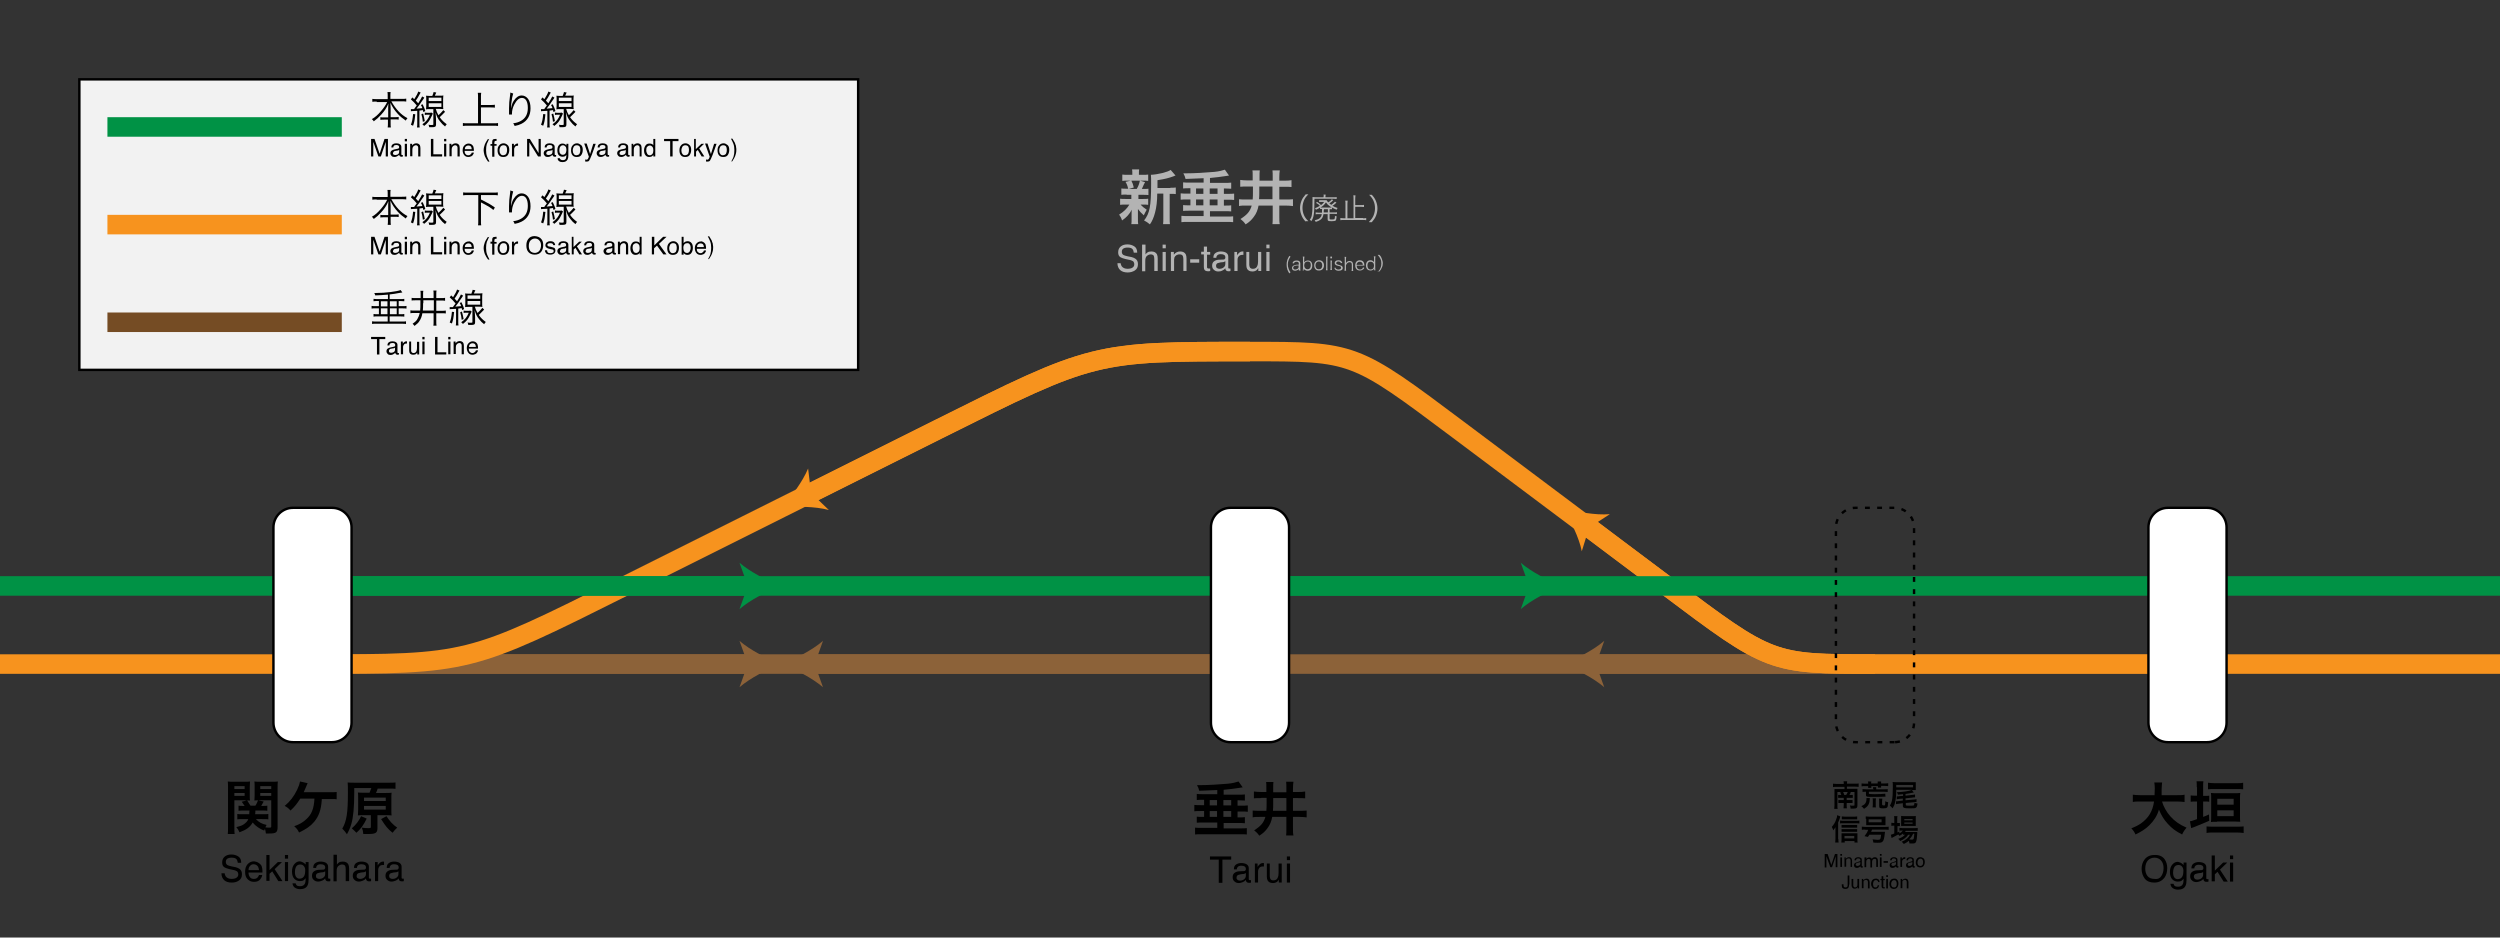 <?xml version="1.0" encoding="utf-8"?>
<!-- Generator: Adobe Illustrator 21.1.0, SVG Export Plug-In . SVG Version: 6.00 Build 0)  -->
<svg version="1.1" id="レイヤー_1" xmlns="http://www.w3.org/2000/svg" xmlns:xlink="http://www.w3.org/1999/xlink" x="0px"
	 y="0px" viewBox="0 0 1024 384" style="enable-background:new 0 0 1024 384;" xml:space="preserve">
<rect x="0" y="0" width="1024" height="384" fill="#333333" stroke="none"/>
<style type="text/css">
	.st0{fill:none;stroke:#8C6239;stroke-width:8;stroke-miterlimit:10;}
	.st1{fill:#8C6239;}
	.st2{fill:none;stroke:#F7931E;stroke-width:8;stroke-miterlimit:10;}
	.st3{fill:#F7931E;}
	.st4{fill:none;stroke:#009245;stroke-width:8;stroke-miterlimit:10;}
	.st5{fill:#009245;}
	.st6{fill:#B3B3B3;}
	.st7{fill:#FFFFFF;stroke:#000000;stroke-miterlimit:10;}
	.st8{fill:none;stroke:#000000;stroke-miterlimit:10;stroke-dasharray:2,3;}
	.st9{fill:#F2F2F2;}
	.st10{fill:none;stroke:#754C24;stroke-width:8;stroke-miterlimit:10;}
</style>
<g id="_x3C_Group_x3E__Main_3_">
	<g id="_x3C_Group_x3E__Lines_5_">
		<g id="_x3C_Group_x3E__ViaTarui_3_">
			<g id="_x3C_Group_x3E__Arrows_9_">
				<g>
					<g>
						<line class="st0" x1="652.1" y1="272" x2="768" y2="272"/>
						<g>
							<path class="st1" d="M640,272c5.7,2.1,12.7,5.7,17.1,9.5l-3.4-9.5l3.4-9.5C652.7,266.3,645.7,269.9,640,272z"/>
						</g>
					</g>
				</g>
				<g>
					<g>
						<line class="st0" x1="332.1" y1="272" x2="512" y2="272"/>
						<g>
							<path class="st1" d="M320,272c5.7,2.1,12.7,5.7,17.1,9.5l-3.4-9.5l3.4-9.5C332.7,266.3,325.7,269.9,320,272z"/>
						</g>
					</g>
				</g>
				<g>
					<g>
						<line class="st0" x1="307.9" y1="272" x2="128" y2="272"/>
						<g>
							<path class="st1" d="M320,272c-5.7-2.1-12.7-5.7-17.1-9.5l3.4,9.5l-3.4,9.5C307.3,277.7,314.3,274.1,320,272z"/>
						</g>
					</g>
				</g>
			</g>
			<g id="_x3C_Line_x3E__ViaTarui_2_">
				<line class="st0" x1="128" y1="272" x2="896" y2="272"/>
			</g>
		</g>
		<g id="_x3C_Group_x3E__Down_7_">
			<g id="_x3C_Group_x3E__Lines_6_">
				<g>
					<line class="st2" x1="768" y1="272" x2="1024" y2="272"/>
				</g>
				<g>
					<line class="st2" x1="0" y1="272" x2="128" y2="272"/>
				</g>
				<g id="_x3C_Group_x3E__Sekigahara_-_ShinTarui_5_">
					<path class="st2" d="M768,272c-42.7,0-42.7,0-85.3-32C640,208,640,208,640,208s0,0-42.7-32c-42.7-32-42.7-32-85.3-32"/>
				</g>
				<g id="_x3C_Group_x3E__Sekigahara_-_ShinTarui_4_">
					<path class="st2" d="M128,272c64,0,64,0,128-32s64-32,64-32s0,0,64-32s64-32,128-32"/>
				</g>
			</g>
			<g id="_x3C_Group_x3E__Arrows_8_">
				<g>
					<g>
						<path class="st2" d="M768,272c-42.7,0-42.7,0-85.3-32c-16.7-12.5-26.8-20.1-33-24.8"/>
						<g>
							<path class="st3" d="M640,208c5.8,1.7,13.6,3.1,19.4,2.6l-8.5,5.5l-3,9.7C646.8,220.2,643.3,213.1,640,208z"/>
						</g>
					</g>
				</g>
				<g>
					<g>
						<path class="st2" d="M330.8,202.6c8.7-4.4,24.6-12.3,53.2-26.6c64-32,64-32,128-32"/>
						<g>
							<path class="st3" d="M320,208c6-0.7,13.9-0.6,19.5,0.9l-7.3-7l-1.2-10C328.8,197.2,324.1,203.6,320,208z"/>
						</g>
					</g>
				</g>
			</g>
		</g>
		<g id="_x3C_Group_x3E__Up_7_">
			<g id="_x3C_Group_x3E__Arrows_7_">
				<g>
					<g>
						<line class="st4" x1="512" y1="240" x2="627.9" y2="240"/>
						<g>
							<path class="st5" d="M640,240c-5.7,2.1-12.7,5.7-17.1,9.5l3.4-9.5l-3.4-9.5C627.3,234.3,634.3,237.9,640,240z"/>
						</g>
					</g>
				</g>
				<g>
					<g>
						<line class="st4" x1="128" y1="240" x2="307.9" y2="240"/>
						<g>
							<path class="st5" d="M320,240c-5.7,2.1-12.7,5.7-17.1,9.5l3.4-9.5l-3.4-9.5C307.3,234.3,314.3,237.9,320,240z"/>
						</g>
					</g>
				</g>
			</g>
			<line class="st4" x1="0" y1="240" x2="1024" y2="240"/>
		</g>
	</g>
	<g id="_x3C_Group_x3E__Stations_2_">
		<g id="_x3C_Group_x3E__Shin-tarui_2_">
			<g id="_x3C_Group_x3E__Text__x3E__Outlined_12_">
				<g id="_x3C_グループ_x3E__En">
					<g>
						<path class="st6" d="M459,107.5c0,0.6,0.2,1.1,0.4,1.5c0.5,0.7,1.3,1.1,2.5,1.1c0.5,0,1-0.1,1.4-0.2c0.8-0.3,1.3-0.8,1.3-1.6
							c0-0.6-0.2-1-0.5-1.3c-0.4-0.2-0.9-0.5-1.7-0.6l-1.4-0.3c-0.9-0.2-1.6-0.5-2-0.7c-0.7-0.4-1-1.1-1-2c0-1,0.3-1.8,1-2.4
							c0.7-0.6,1.6-0.9,2.8-0.9c1.1,0,2,0.3,2.8,0.8c0.8,0.5,1.2,1.4,1.2,2.6h-1.4c-0.1-0.6-0.2-1-0.4-1.3c-0.4-0.6-1.1-0.8-2.2-0.8
							c-0.8,0-1.4,0.2-1.8,0.5s-0.5,0.8-0.5,1.3c0,0.5,0.2,0.9,0.6,1.2c0.3,0.2,0.9,0.4,1.9,0.6l1.5,0.3c0.7,0.2,1.2,0.4,1.6,0.7
							c0.7,0.5,1,1.2,1,2.2c0,1.2-0.4,2-1.3,2.6c-0.8,0.5-1.8,0.8-2.9,0.8c-1.3,0-2.3-0.3-3.1-1c-0.7-0.7-1.1-1.6-1.1-2.8H459z"/>
						<path class="st6" d="M467.9,100.2h1.3v4c0.3-0.4,0.6-0.7,0.8-0.8c0.4-0.3,1-0.4,1.6-0.4c1.1,0,1.9,0.4,2.3,1.2
							c0.2,0.4,0.3,1,0.3,1.8v5h-1.4v-4.9c0-0.6-0.1-1-0.2-1.3c-0.2-0.4-0.7-0.6-1.3-0.6c-0.5,0-1,0.2-1.5,0.6s-0.7,1.1-0.7,2.1v4.2
							h-1.3V100.2z"/>
						<path class="st6" d="M476.2,100.2h1.3v1.5h-1.3V100.2z M476.2,103.2h1.3v7.8h-1.3V103.2z"/>
						<path class="st6" d="M479.5,103.2h1.3v1.1c0.4-0.5,0.8-0.8,1.2-1s0.9-0.3,1.4-0.3c1.1,0,1.9,0.4,2.3,1.2
							c0.2,0.4,0.3,1,0.3,1.8v5h-1.3v-4.9c0-0.5-0.1-0.9-0.2-1.2c-0.2-0.5-0.7-0.7-1.3-0.7c-0.3,0-0.6,0-0.8,0.1
							c-0.4,0.1-0.7,0.3-1,0.6c-0.2,0.3-0.4,0.5-0.4,0.8c-0.1,0.3-0.1,0.7-0.1,1.2v4.1h-1.3V103.2z"/>
						<path class="st6" d="M487.5,106.2h3.7v1.4h-3.7V106.2z"/>
						<path class="st6" d="M493.1,101h1.3v2.2h1.3v1.1h-1.3v5.1c0,0.3,0.1,0.5,0.3,0.5c0.1,0.1,0.3,0.1,0.5,0.1c0.1,0,0.1,0,0.2,0
							c0.1,0,0.2,0,0.3,0v1c-0.2,0-0.3,0.1-0.5,0.1c-0.2,0-0.3,0-0.5,0c-0.6,0-1-0.2-1.3-0.5c-0.2-0.3-0.3-0.7-0.3-1.2v-5.2h-1.1
							v-1.1h1.1V101z"/>
						<path class="st6" d="M501.2,106.3c0.3,0,0.5-0.2,0.6-0.4c0.1-0.1,0.1-0.3,0.1-0.5c0-0.5-0.2-0.8-0.5-1s-0.8-0.3-1.4-0.3
							c-0.7,0-1.2,0.2-1.5,0.6c-0.2,0.2-0.3,0.5-0.3,0.9h-1.2c0-1,0.3-1.6,0.9-2c0.6-0.4,1.3-0.6,2.1-0.6c0.9,0,1.7,0.2,2.2,0.5
							c0.6,0.4,0.9,0.9,0.9,1.6v4.5c0,0.1,0,0.2,0.1,0.3c0.1,0.1,0.2,0.1,0.4,0.1c0.1,0,0.1,0,0.2,0c0.1,0,0.2,0,0.2,0v1
							c-0.2,0.1-0.4,0.1-0.5,0.1s-0.3,0-0.4,0c-0.5,0-0.8-0.2-1-0.5c-0.1-0.2-0.2-0.4-0.2-0.7c-0.3,0.4-0.7,0.7-1.2,0.9
							c-0.5,0.3-1.1,0.4-1.7,0.4c-0.7,0-1.3-0.2-1.8-0.7c-0.5-0.4-0.7-1-0.7-1.7c0-0.7,0.2-1.3,0.7-1.7c0.5-0.4,1-0.6,1.8-0.7
							L501.2,106.3z M498.5,109.8c0.3,0.2,0.6,0.3,1,0.3c0.5,0,0.9-0.1,1.3-0.3c0.7-0.4,1.1-0.9,1.1-1.7V107
							c-0.2,0.1-0.4,0.2-0.6,0.3c-0.3,0.1-0.5,0.1-0.7,0.1l-0.8,0.1c-0.5,0.1-0.8,0.2-1.1,0.3c-0.4,0.2-0.6,0.6-0.6,1.1
							C498.1,109.3,498.2,109.6,498.5,109.8z"/>
						<path class="st6" d="M505.4,103.2h1.3v1.4c0.1-0.3,0.4-0.6,0.8-1c0.4-0.4,0.9-0.6,1.4-0.6c0,0,0.1,0,0.1,0s0.2,0,0.3,0v1.4
							c-0.1,0-0.2,0-0.2,0c-0.1,0-0.1,0-0.2,0c-0.7,0-1.2,0.2-1.5,0.6c-0.4,0.4-0.5,0.9-0.5,1.5v4.5h-1.3V103.2z"/>
						<path class="st6" d="M511.7,103.2v5.2c0,0.4,0.1,0.7,0.2,1c0.2,0.5,0.7,0.7,1.3,0.7c0.9,0,1.5-0.4,1.8-1.2
							c0.2-0.4,0.3-1,0.3-1.8v-3.9h1.3v7.8h-1.2l0-1.2c-0.2,0.3-0.4,0.5-0.6,0.8c-0.5,0.4-1.1,0.6-1.8,0.6c-1.1,0-1.8-0.4-2.2-1.1
							c-0.2-0.4-0.3-0.9-0.3-1.6v-5.3H511.7z"/>
						<path class="st6" d="M518.7,100.2h1.3v1.5h-1.3V100.2z M518.7,103.2h1.3v7.8h-1.3V103.2z"/>
					</g>
					<g>
						<path class="st6" d="M528.1,112c-0.4-0.7-0.6-1-0.8-1.6c-0.2-0.6-0.3-1.3-0.3-2s0.1-1.3,0.3-2c0.2-0.5,0.4-0.9,0.8-1.6
							l0.5,0.3c-0.4,0.6-0.6,1-0.8,1.5c-0.2,0.5-0.3,1.1-0.3,1.7s0.1,1.2,0.3,1.7c0.2,0.5,0.3,0.9,0.8,1.5L528.1,112z"/>
						<path class="st6" d="M532,110.2c-0.3,0.3-0.4,0.4-0.7,0.5c-0.3,0.1-0.5,0.2-0.8,0.2c-0.8,0-1.3-0.4-1.3-1.1
							c0-0.6,0.4-1,1.1-1.2c0.4-0.1,0.8-0.2,1.7-0.2v-0.4c0-0.5-0.3-0.8-0.9-0.8c-0.4,0-0.7,0.1-0.9,0.3c-0.1,0.1-0.2,0.2-0.2,0.4
							l-0.6-0.1c0.1-0.3,0.2-0.5,0.4-0.7c0.3-0.3,0.8-0.4,1.3-0.4c1,0,1.5,0.4,1.5,1.2v2.1c0,0.3,0,0.5,0.1,0.8H532V110.2z
							 M532,108.7c-0.9,0-1.3,0.1-1.7,0.2c-0.4,0.2-0.6,0.4-0.6,0.8c0,0.4,0.3,0.7,0.8,0.7c0.4,0,0.9-0.2,1.2-0.5
							c0.2-0.2,0.2-0.3,0.2-0.6V108.7z"/>
						<path class="st6" d="M533.6,110.8c0-0.3,0.1-0.5,0.1-0.9v-4c0-0.3,0-0.6-0.1-0.8h0.7c0,0.3-0.1,0.5-0.1,0.9v1
							c0,0.2,0,0.3,0,0.5c0.4-0.6,0.9-0.8,1.5-0.8c1.2,0,1.8,0.8,1.8,2.1c0,1.3-0.7,2.1-1.9,2.1c-0.5,0-0.8-0.1-1.2-0.4
							c-0.2-0.1-0.2-0.2-0.4-0.4c0,0.1,0,0.2,0,0.3v0.4H533.6z M535.7,107.1c-0.9,0-1.5,0.6-1.5,1.6c0,1,0.6,1.6,1.4,1.6
							c0.8,0,1.3-0.6,1.3-1.6C537,107.7,536.5,107.1,535.7,107.1z"/>
						<path class="st6" d="M538.3,108.7c0-1.3,0.8-2.1,2-2.1s2,0.8,2,2.1c0,1.3-0.8,2.1-2,2.1C539,110.9,538.3,110,538.3,108.7z
							 M538.8,108.7c0,1,0.5,1.6,1.4,1.6c0.9,0,1.4-0.6,1.4-1.6s-0.5-1.6-1.4-1.6C539.4,107.1,538.8,107.7,538.8,108.7z"/>
						<path class="st6" d="M543.8,105.1c0,0.3-0.1,0.5-0.1,0.8v4c0,0.3,0,0.5,0.1,0.8h-0.7c0-0.3,0.1-0.5,0.1-0.8v-4
							c0-0.4,0-0.6-0.1-0.8H543.8z"/>
						<path class="st6" d="M545.6,105.1v0.7h-0.7v-0.7H545.6z M545.6,106.7c0,0.3-0.1,0.5-0.1,0.8v2.3c0,0.3,0,0.6,0.1,0.8h-0.7
							c0-0.3,0.1-0.5,0.1-0.8v-2.3c0-0.4,0-0.6-0.1-0.8H545.6z"/>
						<path class="st6" d="M547,109.6c0.1,0.3,0.1,0.4,0.3,0.5c0.2,0.2,0.5,0.3,0.9,0.3c0.7,0,1.1-0.3,1.1-0.7
							c0-0.2-0.1-0.4-0.2-0.5c-0.2-0.1-0.3-0.2-0.9-0.3c-0.6-0.1-0.9-0.2-1.1-0.4c-0.3-0.2-0.4-0.5-0.4-0.8c0-0.3,0.1-0.5,0.3-0.7
							c0.3-0.3,0.7-0.4,1.2-0.4c0.5,0,0.9,0.1,1.2,0.4c0.2,0.2,0.3,0.3,0.4,0.7l-0.6,0.1c0-0.2-0.1-0.3-0.2-0.4
							c-0.2-0.2-0.4-0.3-0.8-0.3c-0.5,0-0.9,0.3-0.9,0.7c0,0.2,0.1,0.3,0.3,0.4c0.2,0.1,0.4,0.2,0.8,0.3c0.7,0.2,1,0.3,1.2,0.4
							c0.2,0.2,0.4,0.5,0.4,0.8c0,0.8-0.6,1.2-1.7,1.2c-0.7,0-1.2-0.2-1.5-0.6c-0.1-0.2-0.2-0.3-0.2-0.6L547,109.6z"/>
						<path class="st6" d="M550.7,110.8c0-0.3,0.1-0.5,0.1-0.8v-4c0-0.4,0-0.6-0.1-0.8h0.7c0,0.3-0.1,0.5-0.1,0.9v1.3
							c0,0.1,0,0.2,0,0.4c0.2-0.2,0.2-0.4,0.4-0.5c0.3-0.3,0.7-0.4,1.1-0.4c0.9,0,1.4,0.5,1.4,1.4v1.9c0,0.3,0,0.6,0.1,0.8h-0.7
							c0-0.2,0.1-0.5,0.1-0.8v-1.8c0-0.7-0.3-1-0.9-1c-0.4,0-0.8,0.2-1.1,0.5c-0.2,0.3-0.3,0.5-0.4,0.8v1.4c0,0.3,0,0.6,0.1,0.8
							H550.7z"/>
						<path class="st6" d="M555.7,108.8c0,0.5,0.1,0.8,0.3,1.1c0.2,0.3,0.6,0.5,1.1,0.5c0.6,0,1-0.3,1.2-0.9l0.5,0.2
							c-0.1,0.3-0.2,0.5-0.4,0.6c-0.4,0.3-0.8,0.5-1.4,0.5c-1.2,0-1.9-0.8-1.9-2.1c0-1.3,0.7-2.1,1.9-2.1c1,0,1.7,0.6,1.8,1.6
							c0,0.1,0,0.4,0.1,0.6H555.7z M558.2,108.4c0-0.4-0.2-0.7-0.4-0.9c-0.2-0.2-0.5-0.3-0.9-0.3c-0.5,0-0.8,0.2-1.1,0.7
							c-0.1,0.2-0.1,0.3-0.2,0.6H558.2z"/>
						<path class="st6" d="M562.9,110.4c0-0.1,0-0.2,0-0.4c-0.4,0.5-0.8,0.8-1.5,0.8c-1.2,0-1.9-0.8-1.9-2.1c0-1.3,0.7-2.1,1.8-2.1
							c0.7,0,1.2,0.3,1.5,0.8l0-0.1c0-0.2,0-0.2,0-0.4v-1c0-0.4,0-0.6-0.1-0.9h0.7c0,0.3-0.1,0.5-0.1,0.8v4c0,0.4,0,0.6,0.1,0.9
							h-0.6V110.4z M560.1,108.7c0,0.5,0.1,0.9,0.3,1.2c0.2,0.3,0.6,0.5,1,0.5c0.9,0,1.4-0.6,1.4-1.6c0-0.5-0.1-0.9-0.4-1.2
							c-0.3-0.3-0.6-0.4-1-0.4C560.6,107.1,560.1,107.7,560.1,108.7z"/>
						<path class="st6" d="M564.3,111.4c0.6-0.6,0.9-1,1.1-1.6c0.3-0.6,0.4-1.2,0.4-1.9c0-0.7-0.1-1.3-0.4-1.9
							c-0.3-0.6-0.5-0.9-1.1-1.6h0.7c0.6,0.6,0.8,1,1,1.6c0.2,0.6,0.4,1.2,0.4,1.8s-0.1,1.2-0.4,1.8c-0.2,0.6-0.5,1-1,1.6H564.3z"/>
					</g>
				</g>
				<g id="_x3C_グループ_x3E__Ja">
					<g>
						<path class="st6" d="M461.5,79.7c-1,0-1.6,0-2.2,0.1v-2.6c0.6,0.1,1.1,0.1,2.2,0.1h0.6c-0.3-1.3-0.6-2-1.1-2.8l2.1-0.5h-1.1
							c-1.1,0-1.6,0-2.3,0.1v-2.6c0.6,0.1,1.2,0.1,2.3,0.1h1.8v-0.4c0-0.8,0-1.2-0.1-1.8h2.9c-0.1,0.6-0.1,0.9-0.1,1.8v0.4h1.6
							c1.1,0,1.6,0,2.2-0.1v2.6c-0.6-0.1-1.2-0.1-2.3-0.1h-1l2,0.6c-0.1,0.3-0.1,0.3-0.4,0.8c-0.1,0.2-0.1,0.2-0.4,0.9
							c-0.2,0.4-0.3,0.6-0.5,1.1h0.5c1.1,0,1.6,0,2.2-0.1v2.6c-0.7-0.1-1.2-0.1-2.2-0.1h-1.9v1.7h1.8c1,0,1.6,0,2.2-0.1v2.5
							c-0.6-0.1-1.2-0.1-2.2-0.1h-0.9c0.7,0.8,1.3,1.3,2.5,2.1c-0.5,0.9-0.8,1.4-1.2,2.3c-1.2-1.1-1.6-1.5-2.4-2.6
							c0,0.3,0,0.3,0,0.9c0,0.1,0,0.8,0,0.9v2.4c0,0.8,0,1.4,0.1,2h-2.8c0.1-0.6,0.1-1.1,0.1-1.9v-2.4c0-0.5,0-1.1,0.1-1.6
							c-1,1.8-2.1,3.1-4,4.4c-0.3-1-0.7-1.7-1.2-2.4c1.8-1.1,3.2-2.4,4.2-4.1h-1.6c-1,0-1.5,0-2.2,0.1v-2.5c0.6,0.1,1.1,0.1,2.2,0.1
							h2.4v-1.2c0-0.4,0-0.4,0-0.5H461.5z M463.4,74c0.5,1,0.7,1.5,1,2.8l-2.1,0.6h3.3c0.7-1.2,1-2,1.3-3.4H463.4z M479.4,76.9
							c1.1,0,1.7,0,2.2-0.1v2.7c-0.6-0.1-1-0.1-1.9-0.1h-0.6V89c0,1.4,0,2.1,0.1,2.8h-2.8c0.1-0.7,0.1-1.4,0.1-2.8v-9.7H474
							c0,3-0.3,5.6-0.9,7.8c-0.5,1.9-1.2,3.6-2.1,4.8c-1-0.8-1.4-1.1-2.4-1.6c2.3-2.8,2.9-5.9,2.9-15c0-2,0-2.8-0.1-3.7
							c2.7-0.1,6.9-1.1,8.1-2l2,2.3c-0.3,0.1-0.4,0.1-0.8,0.3c-1.9,0.7-3.4,1.1-6.6,1.6v3.2H479.4z"/>
						<path class="st6" d="M492.9,73c-4,0.2-4.2,0.2-7.3,0.3c-0.2-0.9-0.4-1.4-0.9-2.3c0.3,0,0.6,0,0.8,0c3.8,0,8.6-0.3,11.9-0.6
							c2-0.2,3.4-0.6,4.3-0.9l1.7,2.4c-0.5,0.1-0.5,0.1-1.3,0.2c-1.9,0.3-4.2,0.6-6.5,0.8v2h6.1c1.1,0,1.8,0,2.6-0.1v2.5
							c-0.7,0-1.5-0.1-2.4-0.1h-0.6v2.2h1.6c1.1,0,1.8,0,2.6-0.1v2.6c-0.7-0.1-1.5-0.1-2.6-0.1h-1.6v2.4h0.6c1,0,1.7,0,2.4-0.1v2.5
							c-0.7-0.1-1.5-0.1-2.6-0.1h-6.1v2.2h6.9c1,0,1.9,0,2.6-0.1V91c-0.7-0.1-1.5-0.1-2.6-0.1h-16c-1.2,0-1.9,0-2.6,0.1v-2.6
							c0.7,0.1,1.7,0.1,2.6,0.1h6.5v-2.2h-5.8c-1.2,0-1.8,0-2.6,0.1V84c0.7,0.1,1.4,0.1,2.4,0.1h0.6v-2.4h-1.4c-1.2,0-1.8,0-2.6,0.1
							v-2.6c0.7,0.1,1.7,0.1,2.6,0.1h1.4v-2.2h-0.6c-0.9,0-1.6,0-2.4,0.1v-2.5c0.7,0.1,1.7,0.1,2.6,0.1h5.8V73z M489.9,79.4h3v-2.2
							h-3V79.4z M489.9,84.1h3v-2.4h-3V84.1z M495.5,79.4h3.2v-2.2h-3.2V79.4z M495.5,84.1h3.2v-2.4h-3.2V84.1z"/>
						<path class="st6" d="M511,76.4c-1.5,0-2.2,0-3,0.1v-2.8c0.8,0.1,1.7,0.2,3,0.2h2.1v-1.6c0-1.4,0-2-0.1-2.5h3
							c-0.1,0.7-0.1,1.3-0.1,2.7v1.5h5.4v-1.4c0-1.4,0-2-0.1-2.8h3c-0.1,0.8-0.2,1.4-0.2,2.8v1.4h2c1.2,0,2,0,3-0.2v2.8
							c-0.9-0.1-1.6-0.1-3-0.1h-2v5.2h2.6c1.3,0,2.1,0,3-0.1v2.8c-0.9-0.1-1.7-0.2-3-0.2h-2.6v4.6c0,1.4,0,2.2,0.2,3h-3
							c0.1-0.8,0.1-1.6,0.1-3v-4.6h-5.8c-0.3,1.7-0.9,3.3-2,4.7c-0.9,1.2-1.7,2-3.3,3c-0.7-1-1.2-1.5-2.1-2.2
							c2.8-1.8,3.9-3.1,4.6-5.5h-2.3c-1.4,0-2.1,0-2.9,0.2v-2.8c0.8,0.1,1.6,0.1,2.9,0.1h2.7c0.1-0.9,0.1-2.1,0.1-3v-2.3H511z
							 M515.8,79.2c0,0.6,0,1.2-0.1,2.4h5.5v-5.2h-5.4V79.2z"/>
					</g>
					<g>
						<path class="st6" d="M534.8,90.8c-0.9-1-1.3-1.6-1.7-2.6c-0.4-1-0.6-1.9-0.6-3c0-1,0.2-2,0.6-3c0.4-1,0.8-1.5,1.7-2.6h1.1
							c-1,1-1.4,1.6-1.8,2.5c-0.4,1-0.6,2-0.6,3c0,1.1,0.2,2.1,0.6,3c0.4,0.9,0.8,1.5,1.8,2.5H534.8z"/>
						<path class="st6" d="M542.2,80.5c0-0.3,0-0.5-0.1-0.8h0.9c0,0.2-0.1,0.5-0.1,0.8v0.3h3.4c0.5,0,0.9,0,1.2-0.1v0.8
							c-0.4,0-0.7-0.1-1.2-0.1h-7.9c0,3.8-0.1,5.3-0.3,6.6c-0.2,1.1-0.4,1.7-1,2.6c-0.2-0.3-0.3-0.4-0.6-0.6
							c0.6-0.8,0.8-1.4,0.9-2.5c0.2-1.1,0.2-2.7,0.2-5.6c0-0.2,0-0.2,0-0.3c0-0.3,0-0.6,0-0.9c0.4,0,0.7,0.1,1.3,0.1h3.2V80.5z
							 M541.5,85.6c-0.4,0-0.5,0-0.8,0v-0.6c-0.6,0.4-0.9,0.6-1.7,0.9c-0.1-0.3-0.2-0.4-0.4-0.6c0.8-0.3,1.4-0.6,2-1
							c-0.4-0.5-0.8-0.8-1.6-1.2l0.5-0.4c0.8,0.5,1.1,0.8,1.6,1.3c0.6-0.4,0.9-0.8,1.3-1.3h-1.3c-0.4,0-0.6,0-0.8,0v-0.7
							c0.2,0,0.4,0,0.8,0h1.4c0.5,0,0.7,0,0.9,0c0.1,0.3,0.2,0.5,0.7,0.9c0.7-0.5,1.1-0.8,1.4-1.3l0.6,0.4c-0.7,0.7-0.7,0.7-1.6,1.3
							c0.3,0.2,0.4,0.4,0.8,0.6c0.8-0.6,1.2-0.9,1.5-1.3l0.6,0.4c-0.5,0.5-1,0.9-1.6,1.3c0.7,0.4,1.1,0.6,2.1,0.9
							c-0.2,0.2-0.3,0.4-0.4,0.7c-0.9-0.4-1.3-0.5-1.9-0.9v0.7c-0.3,0-0.5,0-1,0v1.3h1.9c0.6,0,0.8,0,1.1-0.1v0.8
							c-0.3,0-0.6-0.1-1.1-0.1h-1.9v1.9c0,0.2,0,0.3,0.1,0.3c0.1,0.1,0.4,0.1,1,0.1c0.6,0,0.8-0.1,0.9-0.2c0.1-0.1,0.2-0.6,0.2-1.2
							c0,0,0-0.1,0-0.1c0.3,0.1,0.4,0.2,0.7,0.2c-0.1,1-0.2,1.5-0.4,1.7c-0.2,0.2-0.6,0.3-1.6,0.3c-1.5,0-1.7-0.1-1.7-0.9v-2h-1.7
							c-0.2,1.1-0.5,1.7-1.1,2.2c-0.5,0.4-1.1,0.7-2.1,1c-0.1-0.3-0.2-0.5-0.4-0.7c1.2-0.3,1.8-0.5,2.2-1c0.4-0.4,0.6-0.8,0.7-1.5
							H540c-0.5,0-0.8,0-1.1,0.1v-0.8c0.3,0,0.6,0.1,1.1,0.1h1.5c0-0.3,0-0.6,0-0.9V85.6z M544.6,85c0.5,0,0.7,0,0.9,0
							c-0.3-0.2-0.5-0.3-0.8-0.5c-0.7-0.5-1-0.8-1.6-1.6c-0.5,0.8-1.2,1.5-2.2,2.1c0.2,0,0.4,0,0.8,0H544.6z M542.2,86.1
							c0,0.3,0,0.5,0,0.9h1.7v-1.3h-1.6V86.1z"/>
						<path class="st6" d="M558.3,89.4c0.5,0,0.9,0,1.3-0.1v0.9c-0.5-0.1-0.8-0.1-1.3-0.1h-7.9c-0.5,0-0.9,0-1.4,0.1v-0.9
							c0.4,0,0.8,0.1,1.4,0.1h0.7v-5.9c0-0.5,0-0.9-0.1-1.3h1c0,0.4-0.1,0.7-0.1,1.3v5.9h2.5v-8.1c0-0.6,0-0.9-0.1-1.3h0.9
							c0,0.4-0.1,0.7-0.1,1.3V84h2.4c0.5,0,0.9,0,1.2-0.1v0.9c-0.4,0-0.8-0.1-1.2-0.1h-2.4v4.6H558.3z"/>
						<path class="st6" d="M560.8,90.8c1-1,1.4-1.6,1.8-2.5c0.4-1,0.6-2,0.6-3c0-1.1-0.2-2.1-0.6-3c-0.4-0.9-0.8-1.5-1.8-2.5h1.1
							c0.9,1,1.3,1.6,1.7,2.6c0.4,1,0.6,1.9,0.6,3c0,1-0.2,2-0.6,3c-0.4,1-0.8,1.5-1.7,2.6H560.8z"/>
					</g>
				</g>
			</g>
		</g>
		<g id="_x3C_Group_x3E__Ogaki_2_">
			<g id="_x3C_Group_x3E__Text__x3E__Outlined_11_">
				<g>
					<path d="M886.6,351.9c0.7,1,1.1,2.2,1.1,3.7c0,1.6-0.4,2.9-1.2,4c-1,1.2-2.3,1.9-4.1,1.9c-1.7,0-3-0.5-3.9-1.6
						c-0.8-1.1-1.3-2.4-1.3-4c0-1.5,0.4-2.7,1.1-3.7c0.9-1.3,2.3-2,4.1-2C884.3,350.1,885.7,350.7,886.6,351.9z M885.3,358.8
						c0.6-0.9,0.9-2,0.9-3.2c0-1.3-0.3-2.3-1-3.1c-0.7-0.8-1.6-1.2-2.7-1.2c-1.1,0-2,0.4-2.7,1.1c-0.7,0.8-1.1,1.9-1.1,3.4
						c0,1.2,0.3,2.2,0.9,3c0.6,0.8,1.6,1.2,2.9,1.2C883.8,360.2,884.8,359.7,885.3,358.8z"/>
					<path d="M893.6,353.6c0.2,0.2,0.5,0.4,0.8,0.7v-1h1.2v7.1c0,1-0.1,1.8-0.4,2.4c-0.5,1.1-1.6,1.6-3.1,1.6
						c-0.8,0-1.5-0.2-2.1-0.6s-0.9-1-1-1.8h1.3c0.1,0.4,0.2,0.6,0.4,0.8c0.3,0.3,0.8,0.4,1.4,0.4c1,0,1.7-0.4,2-1.1
						c0.2-0.4,0.3-1.2,0.3-2.2c-0.3,0.4-0.6,0.7-0.9,0.9s-0.9,0.3-1.5,0.3c-0.8,0-1.6-0.3-2.2-0.9c-0.6-0.6-1-1.6-1-3
						c0-1.3,0.3-2.3,1-3.1s1.4-1.1,2.3-1.1C892.6,353.2,893.2,353.3,893.6,353.6z M893.8,355c-0.4-0.5-0.9-0.7-1.5-0.7
						c-0.9,0-1.6,0.4-1.9,1.3c-0.2,0.5-0.3,1.1-0.3,1.8c0,0.9,0.2,1.6,0.5,2c0.4,0.5,0.8,0.7,1.4,0.7c0.9,0,1.6-0.4,2-1.3
						c0.2-0.5,0.3-1,0.3-1.7C894.4,356.2,894.2,355.5,893.8,355z"/>
					<path d="M901.8,356.4c0.3,0,0.5-0.2,0.6-0.4c0.1-0.1,0.1-0.3,0.1-0.5c0-0.5-0.2-0.8-0.5-1c-0.3-0.2-0.8-0.3-1.4-0.3
						c-0.7,0-1.2,0.2-1.5,0.6c-0.2,0.2-0.3,0.5-0.3,0.9h-1.2c0-1,0.3-1.6,0.9-2s1.3-0.6,2.1-0.6c0.9,0,1.7,0.2,2.2,0.5
						c0.6,0.4,0.9,0.9,0.9,1.6v4.5c0,0.1,0,0.2,0.1,0.3c0.1,0.1,0.2,0.1,0.4,0.1c0.1,0,0.1,0,0.2,0c0.1,0,0.2,0,0.2,0v1
						c-0.2,0.1-0.4,0.1-0.5,0.1s-0.3,0-0.4,0c-0.5,0-0.8-0.2-1-0.5c-0.1-0.2-0.2-0.4-0.2-0.7c-0.3,0.4-0.7,0.7-1.2,0.9
						s-1.1,0.4-1.7,0.4c-0.7,0-1.3-0.2-1.8-0.7c-0.5-0.4-0.7-1-0.7-1.7c0-0.7,0.2-1.3,0.7-1.7s1-0.6,1.8-0.7L901.8,356.4z M899,360
						c0.3,0.2,0.6,0.3,1,0.3c0.5,0,0.9-0.1,1.3-0.3c0.7-0.4,1.1-0.9,1.1-1.7v-1.1c-0.2,0.1-0.4,0.2-0.6,0.3
						c-0.3,0.1-0.5,0.1-0.7,0.1l-0.8,0.1c-0.5,0.1-0.8,0.2-1.1,0.3c-0.4,0.2-0.6,0.6-0.6,1.1C898.6,359.4,898.8,359.7,899,360z"/>
					<path d="M905.9,350.4h1.3v6.2l3.4-3.3h1.7l-3,2.9l3.2,4.9h-1.7l-2.5-4l-1.1,1v2.9h-1.3V350.4z"/>
					<path d="M913.4,350.4h1.3v1.5h-1.3V350.4z M913.4,353.3h1.3v7.8h-1.3V353.3z"/>
				</g>
				<g>
					<path d="M885.5,328.1c0.6,2.2,1.9,4.5,3.5,6.3c1.8,2,3.8,3.4,6.6,4.6c-0.8,1-1.2,1.5-1.8,2.8c-2.6-1.3-4.2-2.5-5.9-4.4
						c-1.6-1.7-2.7-3.6-3.6-5.8c-0.7,2.5-2,4.5-3.9,6.4c-1.6,1.6-3.4,2.7-5.7,3.8c-0.4-0.9-0.9-1.7-1.7-2.5c1.7-0.7,2.7-1.2,3.9-2
						c3.2-2.3,4.8-5,5.4-9h-5.7c-1.5,0-2.2,0-3,0.2v-3c0.7,0.1,1.6,0.2,3,0.2h5.9c0-1.2,0.1-1.6,0.1-2.8c0-1-0.1-1.7-0.2-2.4h3.2
						c-0.1,0.8-0.1,1.2-0.2,2.8c0,1,0,1.5,0,2.4h6.4c1.4,0,2.2,0,3-0.2v3c-1-0.1-1.7-0.2-3-0.2H885.5z"/>
					<path d="M899.8,322.4c0-1.2,0-1.7-0.1-2.4h2.8c-0.1,0.8-0.1,1.2-0.1,2.4v3.6h0.7c0.8,0,1.3,0,1.8-0.1v2.5
						c-0.6-0.1-1-0.1-1.8-0.1h-0.7v6.3c0.9-0.3,1.3-0.5,2.4-1l0.1,2.6c-2.5,1.1-2.9,1.2-4.8,2c-1.4,0.6-2,0.8-2.6,1l-0.5-2.8
						c0.8-0.1,1.5-0.4,2.9-0.9v-7.2h-0.6c-0.9,0-1.3,0-2,0.1v-2.6c0.6,0.1,1.1,0.1,2,0.1h0.6V322.4z M919.1,341.2
						c-0.8-0.1-1.8-0.2-2.8-0.2h-9.8c-1,0-1.9,0-2.7,0.2v-2.7c0.7,0.1,1.6,0.1,2.7,0.1h9.8c1.1,0,2,0,2.7-0.1V341.2z M918.9,323.3
						c-0.8-0.1-1.7-0.1-2.8-0.1h-9c-1,0-2,0-2.7,0.1v-2.7c0.8,0.1,1.7,0.2,2.7,0.2h9c1.1,0,1.9,0,2.7-0.2V323.3z M908.1,336.6
						c-1.5,0-1.9,0-2.5,0.1c0.1-0.6,0.1-1.2,0.1-2.7v-6.5c0-1.5,0-2.1-0.1-2.7c0.8,0.1,1.6,0.1,2.8,0.1h6.4c1.4,0,2.1,0,2.8-0.1
						c-0.1,0.6-0.1,1.5-0.1,2.9v6c0,1.7,0,2.3,0.1,2.9c-0.5,0-0.5,0-2.2-0.1H908.1z M908.2,329.6h6.7v-2.4h-6.7V329.6z M908.2,334.3
						h6.7v-2.4h-6.7V334.3z"/>
				</g>
			</g>
			<path class="st7" d="M904,304h-16c-4.4,0-8-3.6-8-8v-80c0-4.4,3.6-8,8-8h16c4.4,0,8,3.6,8,8v80C912,300.4,908.4,304,904,304z"/>
		</g>
		<g id="_x3C_Group_x3E__MinamiArao_1_">
			<g id="_x3C_Group_x3E__Text__x3E__Outlined_10_">
				<g>
					<g>
						<path d="M747.6,349.8h1l1.5,4.5l1.5-4.5h1v5.4h-0.7V352c0-0.1,0-0.3,0-0.5s0-0.5,0-0.8l-1.5,4.5h-0.7l-1.6-4.5v0.2
							c0,0.1,0,0.3,0,0.6c0,0.3,0,0.5,0,0.6v3.2h-0.7V349.8z"/>
						<path d="M753.8,349.8h0.7v0.7h-0.7V349.8z M753.8,351.2h0.7v3.9h-0.7V351.2z"/>
						<path d="M755.4,351.2h0.6v0.6c0.2-0.2,0.4-0.4,0.6-0.5c0.2-0.1,0.4-0.2,0.7-0.2c0.6,0,0.9,0.2,1.1,0.6
							c0.1,0.2,0.2,0.5,0.2,0.9v2.5H758v-2.5c0-0.2,0-0.4-0.1-0.6c-0.1-0.2-0.3-0.4-0.6-0.4c-0.2,0-0.3,0-0.4,0
							c-0.2,0.1-0.3,0.2-0.5,0.3c-0.1,0.1-0.2,0.3-0.2,0.4c0,0.1,0,0.3,0,0.6v2.1h-0.7V351.2z"/>
						<path d="M761.7,352.8c0.2,0,0.3-0.1,0.3-0.2c0-0.1,0-0.1,0-0.3c0-0.2-0.1-0.4-0.2-0.5c-0.2-0.1-0.4-0.2-0.7-0.2
							c-0.3,0-0.6,0.1-0.7,0.3c-0.1,0.1-0.1,0.3-0.2,0.5h-0.6c0-0.5,0.2-0.8,0.5-1c0.3-0.2,0.7-0.3,1-0.3c0.5,0,0.8,0.1,1.1,0.3
							c0.3,0.2,0.4,0.4,0.4,0.8v2.3c0,0.1,0,0.1,0,0.2c0,0,0.1,0.1,0.2,0.1c0,0,0.1,0,0.1,0c0,0,0.1,0,0.1,0v0.5
							c-0.1,0-0.2,0-0.2,0.1s-0.1,0-0.2,0c-0.2,0-0.4-0.1-0.5-0.2c-0.1-0.1-0.1-0.2-0.1-0.4c-0.1,0.2-0.3,0.3-0.6,0.5
							c-0.3,0.1-0.5,0.2-0.8,0.2c-0.4,0-0.7-0.1-0.9-0.3s-0.3-0.5-0.3-0.8c0-0.4,0.1-0.6,0.3-0.8c0.2-0.2,0.5-0.3,0.9-0.4
							L761.7,352.8z M760.3,354.5c0.1,0.1,0.3,0.2,0.5,0.2c0.2,0,0.5-0.1,0.7-0.2c0.4-0.2,0.5-0.5,0.5-0.9v-0.5
							c-0.1,0.1-0.2,0.1-0.3,0.1c-0.1,0-0.3,0.1-0.4,0.1l-0.4,0.1c-0.2,0-0.4,0.1-0.5,0.2c-0.2,0.1-0.3,0.3-0.3,0.5
							C760.1,354.3,760.2,354.4,760.3,354.5z"/>
						<path d="M763.8,351.2h0.7v0.6c0.2-0.2,0.3-0.3,0.4-0.4c0.2-0.1,0.5-0.2,0.7-0.2c0.3,0,0.6,0.1,0.8,0.2
							c0.1,0.1,0.2,0.2,0.3,0.4c0.1-0.2,0.3-0.4,0.5-0.5c0.2-0.1,0.4-0.2,0.7-0.2c0.5,0,0.9,0.2,1.1,0.6c0.1,0.2,0.2,0.5,0.2,0.8
							v2.6h-0.7v-2.7c0-0.3-0.1-0.4-0.2-0.5s-0.3-0.1-0.5-0.1c-0.3,0-0.5,0.1-0.7,0.3c-0.2,0.2-0.3,0.5-0.3,0.9v2.3h-0.7v-2.6
							c0-0.3,0-0.5-0.1-0.6c-0.1-0.2-0.3-0.3-0.6-0.3c-0.2,0-0.5,0.1-0.7,0.3c-0.2,0.2-0.3,0.5-0.3,1v2.1h-0.7V351.2z"/>
						<path d="M770,349.8h0.7v0.7H770V349.8z M770,351.2h0.7v3.9H770V351.2z"/>
						<path d="M771.5,352.7h1.8v0.7h-1.8V352.7z"/>
						<path d="M776.3,352.8c0.2,0,0.3-0.1,0.3-0.2c0-0.1,0-0.1,0-0.3c0-0.2-0.1-0.4-0.2-0.5c-0.2-0.1-0.4-0.2-0.7-0.2
							c-0.3,0-0.6,0.1-0.7,0.3c-0.1,0.1-0.1,0.3-0.2,0.5h-0.6c0-0.5,0.2-0.8,0.5-1c0.3-0.2,0.7-0.3,1-0.3c0.5,0,0.8,0.1,1.1,0.3
							c0.3,0.2,0.4,0.4,0.4,0.8v2.3c0,0.1,0,0.1,0,0.2c0,0,0.1,0.1,0.2,0.1c0,0,0.1,0,0.1,0c0,0,0.1,0,0.1,0v0.5
							c-0.1,0-0.2,0-0.2,0.1s-0.1,0-0.2,0c-0.2,0-0.4-0.1-0.5-0.2c-0.1-0.1-0.1-0.2-0.1-0.4c-0.1,0.2-0.3,0.3-0.6,0.5
							c-0.3,0.1-0.5,0.2-0.8,0.2c-0.4,0-0.7-0.1-0.9-0.3s-0.3-0.5-0.3-0.8c0-0.4,0.1-0.6,0.3-0.8c0.2-0.2,0.5-0.3,0.9-0.4
							L776.3,352.8z M774.9,354.5c0.1,0.1,0.3,0.2,0.5,0.2c0.2,0,0.5-0.1,0.7-0.2c0.4-0.2,0.5-0.5,0.5-0.9v-0.5
							c-0.1,0.1-0.2,0.1-0.3,0.1c-0.1,0-0.3,0.1-0.4,0.1l-0.4,0.1c-0.2,0-0.4,0.1-0.5,0.2c-0.2,0.1-0.3,0.3-0.3,0.5
							C774.7,354.3,774.8,354.4,774.9,354.5z"/>
						<path d="M778.4,351.2h0.6v0.7c0.1-0.1,0.2-0.3,0.4-0.5c0.2-0.2,0.4-0.3,0.7-0.3c0,0,0,0,0.1,0c0,0,0.1,0,0.2,0v0.7
							c0,0-0.1,0-0.1,0c0,0-0.1,0-0.1,0c-0.3,0-0.6,0.1-0.8,0.3c-0.2,0.2-0.3,0.5-0.3,0.7v2.3h-0.7V351.2z"/>
						<path d="M783,352.8c0.2,0,0.3-0.1,0.3-0.2c0-0.1,0-0.1,0-0.3c0-0.2-0.1-0.4-0.2-0.5c-0.2-0.1-0.4-0.2-0.7-0.2
							c-0.3,0-0.6,0.1-0.7,0.3c-0.1,0.1-0.1,0.3-0.2,0.5h-0.6c0-0.5,0.2-0.8,0.5-1c0.3-0.2,0.7-0.3,1-0.3c0.5,0,0.8,0.1,1.1,0.3
							c0.3,0.2,0.4,0.4,0.4,0.8v2.3c0,0.1,0,0.1,0,0.2c0,0,0.1,0.1,0.2,0.1c0,0,0.1,0,0.1,0c0,0,0.1,0,0.1,0v0.5
							c-0.1,0-0.2,0-0.2,0.1s-0.1,0-0.2,0c-0.2,0-0.4-0.1-0.5-0.2c-0.1-0.1-0.1-0.2-0.1-0.4c-0.1,0.2-0.3,0.3-0.6,0.5
							c-0.3,0.1-0.5,0.2-0.8,0.2c-0.4,0-0.7-0.1-0.9-0.3s-0.3-0.5-0.3-0.8c0-0.4,0.1-0.6,0.3-0.8c0.2-0.2,0.5-0.3,0.9-0.4L783,352.8
							z M781.6,354.5c0.1,0.1,0.3,0.2,0.5,0.2c0.2,0,0.5-0.1,0.7-0.2c0.4-0.2,0.5-0.5,0.5-0.9v-0.5c-0.1,0.1-0.2,0.1-0.3,0.1
							c-0.1,0-0.3,0.1-0.4,0.1l-0.4,0.1c-0.2,0-0.4,0.1-0.5,0.2c-0.2,0.1-0.3,0.3-0.3,0.5C781.4,354.3,781.4,354.4,781.6,354.5z"/>
						<path d="M787.9,351.6c0.3,0.3,0.5,0.8,0.5,1.5c0,0.6-0.2,1.2-0.5,1.6c-0.3,0.4-0.8,0.6-1.4,0.6c-0.5,0-1-0.2-1.3-0.5
							c-0.3-0.4-0.5-0.9-0.5-1.5c0-0.7,0.2-1.2,0.5-1.6s0.8-0.6,1.3-0.6C787.1,351.1,787.5,351.3,787.9,351.6z M787.5,354.2
							c0.2-0.3,0.2-0.7,0.2-1.1c0-0.4-0.1-0.7-0.2-0.9c-0.2-0.4-0.5-0.5-0.9-0.5c-0.4,0-0.7,0.2-0.9,0.5c-0.2,0.3-0.3,0.7-0.3,1.1
							c0,0.4,0.1,0.8,0.3,1c0.2,0.3,0.5,0.4,0.9,0.4C787,354.7,787.3,354.5,787.5,354.2z"/>
					</g>
					<g>
						<path d="M757.4,362.3c0,0.5-0.1,0.8-0.2,1.1c-0.2,0.5-0.7,0.7-1.4,0.7c-0.4,0-0.7-0.1-1-0.3c-0.3-0.2-0.4-0.6-0.4-1.2v-0.4
							h0.7v0.4c0,0.3,0.1,0.5,0.2,0.7c0.1,0.1,0.3,0.2,0.6,0.2c0.4,0,0.6-0.1,0.8-0.4c0.1-0.2,0.1-0.5,0.1-0.9v-3.6h0.7V362.3z"/>
						<path d="M759.1,360v2.6c0,0.2,0,0.4,0.1,0.5c0.1,0.2,0.3,0.4,0.6,0.4c0.4,0,0.8-0.2,0.9-0.6c0.1-0.2,0.1-0.5,0.1-0.9V360h0.7
							v3.9h-0.6l0-0.6c-0.1,0.1-0.2,0.3-0.3,0.4c-0.2,0.2-0.5,0.3-0.9,0.3c-0.5,0-0.9-0.2-1.1-0.6c-0.1-0.2-0.2-0.5-0.2-0.8V360
							H759.1z"/>
						<path d="M762.6,360h0.6v0.6c0.2-0.2,0.4-0.4,0.6-0.5c0.2-0.1,0.4-0.2,0.7-0.2c0.6,0,0.9,0.2,1.1,0.6c0.1,0.2,0.2,0.5,0.2,0.9
							v2.5h-0.7v-2.5c0-0.2,0-0.4-0.1-0.6c-0.1-0.2-0.3-0.4-0.6-0.4c-0.2,0-0.3,0-0.4,0c-0.2,0.1-0.3,0.2-0.5,0.3
							c-0.1,0.1-0.2,0.3-0.2,0.4c0,0.1,0,0.3,0,0.6v2.1h-0.7V360z"/>
						<path d="M769.4,360.2c0.3,0.2,0.4,0.6,0.5,1.1h-0.6c0-0.2-0.1-0.4-0.3-0.6s-0.4-0.2-0.7-0.2c-0.4,0-0.7,0.2-0.9,0.6
							c-0.1,0.3-0.2,0.6-0.2,1c0,0.4,0.1,0.7,0.2,1s0.4,0.4,0.8,0.4c0.3,0,0.5-0.1,0.6-0.2c0.2-0.2,0.3-0.4,0.3-0.7h0.6
							c-0.1,0.5-0.3,0.9-0.5,1.1s-0.7,0.4-1.1,0.4c-0.5,0-0.9-0.2-1.2-0.6c-0.3-0.4-0.5-0.8-0.5-1.4c0-0.7,0.2-1.2,0.5-1.6
							c0.3-0.4,0.8-0.6,1.3-0.6C768.7,359.8,769.1,360,769.4,360.2z"/>
						<path d="M770.7,358.9h0.7v1.1h0.6v0.5h-0.6v2.6c0,0.1,0,0.2,0.1,0.3c0.1,0,0.1,0,0.3,0c0,0,0.1,0,0.1,0c0,0,0.1,0,0.1,0v0.5
							c-0.1,0-0.2,0-0.2,0s-0.2,0-0.3,0c-0.3,0-0.5-0.1-0.6-0.2c-0.1-0.2-0.2-0.4-0.2-0.6v-2.6h-0.5V360h0.5V358.9z"/>
						<path d="M772.6,358.5h0.7v0.7h-0.7V358.5z M772.6,360h0.7v3.9h-0.7V360z"/>
						<path d="M777.1,360.4c0.3,0.3,0.5,0.8,0.5,1.5c0,0.6-0.2,1.2-0.5,1.6c-0.3,0.4-0.8,0.6-1.4,0.6c-0.5,0-1-0.2-1.3-0.5
							c-0.3-0.4-0.5-0.9-0.5-1.5c0-0.7,0.2-1.2,0.5-1.6s0.8-0.6,1.3-0.6C776.4,359.8,776.8,360,777.1,360.4z M776.7,363
							c0.2-0.3,0.2-0.7,0.2-1.1c0-0.4-0.1-0.7-0.2-0.9c-0.2-0.4-0.5-0.5-0.9-0.5c-0.4,0-0.7,0.2-0.9,0.5c-0.2,0.3-0.3,0.7-0.3,1.1
							c0,0.4,0.1,0.8,0.3,1c0.2,0.3,0.5,0.4,0.9,0.4C776.3,363.5,776.6,363.3,776.7,363z"/>
						<path d="M778.5,360h0.6v0.6c0.2-0.2,0.4-0.4,0.6-0.5c0.2-0.1,0.4-0.2,0.7-0.2c0.6,0,0.9,0.2,1.1,0.6c0.1,0.2,0.2,0.5,0.2,0.9
							v2.5H781v-2.5c0-0.2,0-0.4-0.1-0.6c-0.1-0.2-0.3-0.4-0.6-0.4c-0.2,0-0.3,0-0.4,0c-0.2,0.1-0.3,0.2-0.5,0.3
							c-0.1,0.1-0.2,0.3-0.2,0.4c0,0.1,0,0.3,0,0.6v2.1h-0.7V360z"/>
					</g>
				</g>
				<g>
					<g>
						<path d="M755.2,321c0-0.4,0-0.7-0.1-1h1.5c0,0.3-0.1,0.6-0.1,1h3.4c0.6,0,1.1,0,1.4-0.1v1.4c-0.4,0-0.9-0.1-1.4-0.1h-3.4v0.9
							h3.2c0.5,0,0.8,0,1.1,0c0,0.3,0,0.6,0,1.1v5.6c0,1.1-0.3,1.4-1.7,1.4c-0.3,0-0.7,0-1.1,0c0-0.5-0.1-0.8-0.3-1.3
							c0.5,0.1,0.9,0.1,1.3,0.1c0.5,0,0.6,0,0.6-0.3v-5.3h-7v5.6c0,0.7,0,1,0.1,1.3h-1.4c0-0.4,0.1-0.8,0.1-1.4v-5.6
							c0-0.4,0-0.8,0-1.1c0.4,0,0.6,0,1.2,0h2.9v-0.9h-3.3c-0.6,0-1,0-1.4,0.1v-1.4c0.4,0,0.8,0.1,1.4,0.1H755.2z M754.2,325.6
							c-0.1-0.3-0.3-0.7-0.5-1l1.1-0.4c0.3,0.4,0.4,0.7,0.6,1.4h0.8c0.3-0.5,0.5-0.8,0.7-1.4l1.2,0.3c-0.2,0.5-0.3,0.7-0.6,1.1h0.4
							c0.5,0,0.7,0,1,0v1.2c-0.3,0-0.6,0-1,0h-1.5v0.9h1.4c0.5,0,0.7,0,1,0v1.2c-0.3,0-0.5,0-1,0h-1.4v0.8c0,0.6,0,1,0.1,1.4h-1.4
							c0-0.4,0.1-0.8,0.1-1.4v-0.8h-1.1c-0.5,0-0.7,0-1.1,0v-1.2c0.3,0,0.6,0,1.1,0h1.1v-0.9h-1.4c-0.5,0-0.6,0-0.9,0v-1.2
							c0.3,0,0.5,0,1.1,0H754.2z"/>
						<path d="M765.9,326.9c0,0.1,0,0.1-0.1,0.9c-0.1,1.6-0.8,2.6-2.3,3.5c-0.3-0.4-0.6-0.7-1.1-1.1c1.5-0.6,2.1-1.4,2.1-2.9
							c0-0.1,0-0.3,0-0.4L765.9,326.9z M765.2,320.7c0-0.2,0-0.4-0.1-0.6h1.4c0,0.2-0.1,0.4-0.1,0.6v0.2h2.7v-0.2c0-0.2,0-0.4,0-0.6
							h1.4c0,0.2,0,0.4,0,0.6v0.2h1.5c0.6,0,1,0,1.4-0.1v1.2c-0.3,0-0.8-0.1-1.4-0.1h-1.5v0.1c0,0.3,0,0.4,0,0.6h-1.3
							c0-0.2,0-0.3,0-0.6V322h-2.7v0.1c0,0.3,0,0.4,0,0.6h-1.3c0-0.2,0-0.4,0-0.6V322h-1.3c-0.6,0-1,0-1.4,0.1v-1.2
							c0.4,0,0.8,0.1,1.4,0.1h1.3V320.7z M767.2,323.1c0-0.2,0-0.5,0-0.7h1.3c0,0.2,0,0.4,0,0.7v0.2h3.3c0.7,0,1.1,0,1.4-0.1v1.2
							c-0.4,0-0.8-0.1-1.4-0.1h-6.3v0.7c0,0.1,0,0.2,0.2,0.2c0.2,0,1,0.1,2.1,0.1c1.9,0,3.4-0.1,4.4-0.2l0.1,1.2
							c-2,0.1-3.2,0.1-4.7,0.1c-1.7,0-2.5,0-2.8-0.1c-0.4-0.1-0.5-0.3-0.5-0.8v-1.2h-0.1c-0.6,0-1,0-1.3,0.1v-1.2
							c0.3,0,0.7,0.1,1.4,0.1h3.1V323.1z M767,330.8c0-0.3,0.1-0.6,0.1-1V328c0-0.5,0-0.7-0.1-1h1.4c0,0.3-0.1,0.6-0.1,1v1.7
							c0,0.5,0,0.8,0.1,1H767z M771,329.6c0,0.2,0.1,0.3,0.5,0.3c0.4,0,0.6,0,0.6-0.2c0.1-0.2,0.1-0.8,0.1-1.5
							c0.5,0.2,0.6,0.3,1.2,0.4c-0.1,1.6-0.2,1.9-0.5,2.2c-0.3,0.2-0.6,0.3-1.5,0.3c-1.4,0-1.7-0.1-1.7-1v-1.9c0-0.6,0-0.9-0.1-1.1
							h1.4c0,0.3-0.1,0.6-0.1,1.1V329.6z"/>
						<path d="M779.5,325.3c-0.7,0.1-0.8,0.1-2.1,0.2c-0.1-0.4-0.2-0.6-0.5-1c2.7-0.1,5.3-0.5,6.3-1h-6.5c0,2.6-0.2,3.9-0.5,5.2
							c-0.2,1-0.5,1.6-1,2.4c-0.4-0.5-0.6-0.7-1.1-1.1c0.4-0.7,0.6-1.2,0.8-1.9c0.3-1.3,0.4-3.1,0.4-5.8c0-1.2,0-1.5-0.1-2
							c0.4,0,0.9,0.1,1.6,0.1h6.5c0.6,0,1,0,1.4,0c0,0.3,0,0.6,0,1.1v1c0,0.5,0,0.6,0,1.1c-0.3,0-0.8,0-1.3,0h-0.3l0.8,1
							c-0.5,0.1-0.5,0.1-1,0.2c-0.6,0.1-1.4,0.3-2.4,0.4v0.7l2.7-0.3c0.5,0,0.8-0.1,1.2-0.2l0,1.2c-0.1,0-0.1,0-0.1,0
							c-0.2,0-0.7,0-1,0.1l-2.8,0.3v0.8l3.3-0.3c0.6,0,0.8-0.1,1.2-0.2l0,1.2c-0.1,0-0.1,0-0.1,0c-0.3,0-0.6,0-1,0.1l-3.3,0.3v0.7
							c0,0.4,0.2,0.4,1.6,0.4c1.1,0,1.5,0,1.7-0.1c0.1-0.1,0.2-0.5,0.3-1.1c0.4,0.2,0.8,0.3,1.2,0.3c-0.1,1-0.3,1.5-0.6,1.7
							c-0.3,0.3-0.9,0.3-2.5,0.3c-2.5,0-2.9-0.2-2.9-1.1v-1l-1.6,0.2c-0.3,0-0.8,0.1-1.2,0.2l0-1.2c0.1,0,0.1,0,0.2,0
							c0.2,0,0.7,0,1-0.1l1.6-0.2v-0.8l-1.3,0.1c-0.5,0-0.7,0.1-1.2,0.2l0-1.2c0.1,0,0.1,0,0.2,0c0.2,0,0.7,0,1-0.1l1.4-0.1V325.3z
							 M783.6,322.5v-1h-6.9v1H783.6z"/>
					</g>
					<g>
						<path d="M753,343.7c0,0.5,0,0.9,0.1,1.4h-1.4c0-0.5,0.1-0.8,0.1-1.4v-3.6c0-0.4,0-0.5,0-1.3c-0.3,0.5-0.4,0.7-0.9,1.3
							c-0.2-0.6-0.3-0.9-0.6-1.4c0.8-0.9,1.4-1.8,1.8-3.1c0.3-0.7,0.4-1.1,0.4-1.7l1.3,0.5c0,0.1-0.1,0.4-0.2,0.7
							c-0.2,0.7-0.4,1.1-0.7,1.8V343.7z M753.7,336.1c0.3,0,0.6,0.1,1,0.1h5.8c0.5,0,0.8,0,1.1-0.1v1.2c-0.3,0-0.7-0.1-1.1-0.1h-5.8
							c-0.4,0-0.7,0-1,0.1V336.1z M755.5,345.1h-1.3c0-0.3,0.1-0.7,0.1-1.1v-1.7c0-0.4,0-0.7,0-1c0.3,0,0.6,0,1,0h4.5
							c0.5,0,0.8,0,1,0c0,0.3,0,0.6,0,1v1.7c0,0.5,0,0.8,0.1,1.1h-1.3v-0.6h-4V345.1z M760.7,339c-0.3,0-0.5,0-0.9,0h-4.6
							c-0.4,0-0.6,0-0.9,0v-1.1c0.3,0,0.4,0,0.9,0h4.6c0.4,0,0.7,0,0.9,0V339z M760.7,340.7c-0.3,0-0.5,0-0.9,0h-4.6
							c-0.4,0-0.6,0-0.9,0v-1.1c0.3,0,0.4,0,0.9,0h4.6c0.4,0,0.7,0,0.9,0V340.7z M760.7,335.6c-0.3,0-0.7,0-1.2,0h-4
							c-0.5,0-0.8,0-1.1,0v-1.2c0.3,0,0.7,0.1,1.2,0.1h3.8c0.6,0,0.9,0,1.3-0.1V335.6z M759.5,343.4v-1h-4v1H759.5z"/>
						<path d="M764,339.8c-0.6,0-1,0-1.4,0.1v-1.3c0.3,0,0.8,0.1,1.4,0.1h8.2c0.6,0,1.1,0,1.4-0.1v1.3c-0.3,0-0.8-0.1-1.4-0.1h-5.4
							c-0.2,0.4-0.2,0.6-0.4,0.9h4.5c0.6,0,0.9,0,1.2,0c0,0.1,0,0.3-0.1,0.8c-0.2,1.7-0.4,2.7-0.8,3.1c-0.4,0.5-0.8,0.6-2.1,0.6
							c-0.6,0-1.1,0-1.8-0.1c0-0.4-0.1-0.8-0.3-1.3c0.8,0.1,1.7,0.2,2.1,0.2c0.6,0,0.9-0.1,1-0.3c0.2-0.2,0.3-0.8,0.4-1.8h-4.8
							c-0.2,0.3-0.3,0.5-0.6,0.9l-1.4-0.3c0.7-0.9,1.2-1.7,1.5-2.6H764z M764.2,335.4c0-0.4,0-0.7,0-1c0.4,0,0.8,0.1,1.4,0.1h5.3
							c0.7,0,1,0,1.4-0.1c0,0.3,0,0.6,0,1v1.6c0,0.4,0,0.7,0,1c-0.4,0-0.6,0-1.2,0h-5.5c-0.6,0-0.9,0-1.2,0c0-0.3,0-0.6,0-1V335.4z
							 M765.4,335.6v1.2h5.3v-1.2H765.4z"/>
						<path d="M779.5,341.4c-0.5,0.4-0.8,0.6-1.5,1c-0.1-0.3-0.2-0.3-0.5-0.6c-0.7,0.4-1.3,0.7-2.4,1.3c0,0-0.1,0-0.2,0.1
							c0,0-0.1,0-0.1,0.1l-0.3-1.4c0.3-0.1,0.8-0.2,1.4-0.5v-3.2h-0.3c-0.3,0-0.6,0-0.9,0.1v-1.3c0.3,0,0.6,0.1,0.9,0.1h0.3v-1.5
							c0-0.6,0-1-0.1-1.3h1.4c-0.1,0.4-0.1,0.7-0.1,1.3v1.5h0.2c0.4,0,0.6,0,0.9,0v1.3c-0.3,0-0.5,0-0.8,0h-0.2v2.6
							c0.3-0.2,0.4-0.2,0.8-0.4v0.8c0.7-0.4,1.1-0.8,1.4-1.2h-0.3c-0.5,0-0.8,0-1.1,0.1v-1.2c0.3,0,0.6,0.1,1.1,0.1h5.2
							c0.6,0,0.9,0,1.2-0.1v1.2c-0.3,0-0.7,0-1.2,0h-3.7c-0.1,0.2-0.2,0.3-0.3,0.5h3.8c0.6,0,0.8,0,1.2,0c0,0.2,0,0.3,0,0.7
							c-0.1,1.5-0.2,2.7-0.5,3.3c-0.2,0.6-0.6,0.7-1.7,0.7c-0.3,0-0.5,0-1,0c0-0.4-0.1-0.8-0.3-1.1c-0.6,0.6-1.2,0.9-2,1.3
							c-0.3-0.4-0.5-0.6-0.9-0.9c1.1-0.5,1.6-0.8,2.2-1.3c0.5-0.4,0.9-0.9,1.2-1.6h-0.7c-0.7,1.1-1.8,1.9-3.3,2.6
							c-0.2-0.4-0.4-0.6-0.8-0.9c1.4-0.5,2.2-1,2.8-1.7H779.5z M779.8,338.3c-0.5,0-0.9,0-1.1,0c0-0.3,0-0.7,0-1.2v-1.8
							c0-0.5,0-0.7,0-1.1c0.4,0,0.6,0.1,1.2,0.1h3.5c0.6,0,0.9,0,1.3-0.1c0,0.3,0,0.6,0,1.2v1.7c0,0.5,0,0.9,0,1.2
							c-0.3,0-0.6,0-1.1,0H779.8z M780,336h3.4v-0.5H780V336z M780,337.4h3.4v-0.5H780V337.4z M783.7,341.4c-0.5,1-0.9,1.7-1.7,2.4
							c0.5,0.1,0.9,0.1,1.2,0.1c0.4,0,0.6-0.1,0.7-0.6c0.1-0.4,0.1-0.9,0.2-1.8H783.7z"/>
					</g>
				</g>
			</g>
			<path class="st8" d="M776,304h-16c-4.4,0-8-3.6-8-8v-80c0-4.4,3.6-8,8-8h16c4.4,0,8,3.6,8,8v80C784,300.4,780.4,304,776,304z"/>
		</g>
		<g id="_x3C_Group_x3E__Tarui_2_">
			<g id="_x3C_Group_x3E__Text__x3E__Outlined_9_">
				<g>
					<path d="M504.3,350.8v1.3h-3.6v9.5h-1.5v-9.5h-3.6v-1.3H504.3z"/>
					<path d="M509.6,356.8c0.3,0,0.5-0.2,0.6-0.4c0.1-0.1,0.1-0.3,0.1-0.5c0-0.5-0.2-0.8-0.5-1c-0.3-0.2-0.8-0.3-1.4-0.3
						c-0.7,0-1.2,0.2-1.5,0.6c-0.2,0.2-0.3,0.5-0.3,0.9h-1.2c0-1,0.3-1.6,0.9-2c0.6-0.4,1.3-0.6,2.1-0.6c0.9,0,1.7,0.2,2.2,0.5
						c0.6,0.4,0.9,0.9,0.9,1.6v4.5c0,0.1,0,0.2,0.1,0.3c0.1,0.1,0.2,0.1,0.4,0.1c0.1,0,0.1,0,0.2,0c0.1,0,0.2,0,0.2,0v1
						c-0.2,0.1-0.4,0.1-0.5,0.1s-0.3,0-0.4,0c-0.5,0-0.8-0.2-1-0.5c-0.1-0.2-0.2-0.4-0.2-0.7c-0.3,0.4-0.7,0.7-1.2,0.9
						s-1.1,0.4-1.7,0.4c-0.7,0-1.3-0.2-1.8-0.7c-0.5-0.4-0.7-1-0.7-1.7c0-0.7,0.2-1.3,0.7-1.7s1-0.6,1.8-0.7L509.6,356.8z
						 M506.9,360.4c0.3,0.2,0.6,0.3,1,0.3c0.5,0,0.9-0.1,1.3-0.3c0.7-0.4,1.1-0.9,1.1-1.7v-1.1c-0.2,0.1-0.4,0.2-0.6,0.3
						c-0.3,0.1-0.5,0.1-0.7,0.1l-0.8,0.1c-0.5,0.1-0.8,0.2-1.1,0.3c-0.4,0.2-0.6,0.6-0.6,1.1C506.4,359.8,506.6,360.1,506.9,360.4z"
						/>
					<path d="M513.8,353.7h1.3v1.4c0.1-0.3,0.4-0.6,0.8-1s0.9-0.6,1.4-0.6c0,0,0.1,0,0.1,0s0.2,0,0.3,0v1.4c-0.1,0-0.2,0-0.2,0
						c-0.1,0-0.1,0-0.2,0c-0.7,0-1.2,0.2-1.5,0.6s-0.5,0.9-0.5,1.5v4.5h-1.3V353.7z"/>
					<path d="M520.1,353.7v5.2c0,0.4,0.1,0.7,0.2,1c0.2,0.5,0.7,0.7,1.3,0.7c0.9,0,1.5-0.4,1.8-1.2c0.2-0.4,0.3-1,0.3-1.8v-3.9h1.3
						v7.8h-1.2l0-1.2c-0.2,0.3-0.4,0.5-0.6,0.8c-0.5,0.4-1.1,0.6-1.8,0.6c-1.1,0-1.8-0.4-2.2-1.1c-0.2-0.4-0.3-0.9-0.3-1.6v-5.3
						H520.1z"/>
					<path d="M527.1,350.8h1.3v1.5h-1.3V350.8z M527.1,353.7h1.3v7.8h-1.3V353.7z"/>
				</g>
				<g>
					<path d="M498.5,323.6c-4,0.2-4.2,0.2-7.3,0.3c-0.2-0.9-0.4-1.4-0.9-2.3c0.3,0,0.6,0,0.8,0c3.8,0,8.6-0.3,11.9-0.6
						c2-0.2,3.4-0.6,4.3-0.9l1.7,2.4c-0.5,0.1-0.5,0.1-1.3,0.2c-1.9,0.3-4.2,0.6-6.5,0.8v2h6.1c1.1,0,1.8,0,2.6-0.1v2.5
						c-0.7,0-1.5-0.1-2.4-0.1h-0.6v2.2h1.6c1.1,0,1.8,0,2.6-0.1v2.6c-0.7-0.1-1.5-0.1-2.6-0.1h-1.6v2.4h0.6c1,0,1.7,0,2.4-0.1v2.5
						c-0.7-0.1-1.5-0.1-2.6-0.1h-6.1v2.2h6.9c1,0,1.9,0,2.6-0.1v2.6c-0.7-0.1-1.5-0.1-2.6-0.1h-16c-1.2,0-1.9,0-2.6,0.1V339
						c0.7,0.1,1.7,0.1,2.6,0.1h6.5v-2.2h-5.8c-1.2,0-1.8,0-2.6,0.1v-2.5c0.7,0.1,1.4,0.1,2.4,0.1h0.6v-2.4h-1.4
						c-1.2,0-1.8,0-2.6,0.1v-2.6c0.7,0.1,1.7,0.1,2.6,0.1h1.4v-2.2h-0.6c-0.9,0-1.6,0-2.4,0.1v-2.5c0.7,0.1,1.7,0.1,2.6,0.1h5.8
						V323.6z M495.5,329.9h3v-2.2h-3V329.9z M495.5,334.6h3v-2.4h-3V334.6z M501.1,329.9h3.2v-2.2h-3.2V329.9z M501.1,334.6h3.2
						v-2.4h-3.2V334.6z"/>
					<path d="M516.6,326.9c-1.5,0-2.2,0-3,0.1v-2.8c0.8,0.1,1.7,0.2,3,0.2h2.1v-1.6c0-1.4,0-2-0.1-2.5h3c-0.1,0.7-0.1,1.3-0.1,2.7
						v1.5h5.4V323c0-1.4,0-2-0.1-2.8h3c-0.1,0.8-0.2,1.4-0.2,2.8v1.4h2c1.2,0,2,0,3-0.2v2.8c-0.9-0.1-1.6-0.1-3-0.1h-2v5.2h2.6
						c1.3,0,2.1,0,3-0.1v2.8c-0.9-0.1-1.7-0.2-3-0.2h-2.6v4.6c0,1.4,0,2.2,0.2,3h-3c0.1-0.8,0.1-1.6,0.1-3v-4.6h-5.8
						c-0.3,1.7-0.9,3.3-2,4.7c-0.9,1.2-1.7,2-3.3,3c-0.7-1-1.2-1.5-2.1-2.2c2.8-1.8,3.9-3.1,4.6-5.5h-2.3c-1.4,0-2.1,0-2.9,0.2V332
						c0.8,0.1,1.6,0.1,2.9,0.1h2.7c0.1-0.9,0.1-2.1,0.1-3v-2.3H516.6z M521.5,329.7c0,0.6,0,1.2-0.1,2.4h5.5v-5.2h-5.4V329.7z"/>
				</g>
			</g>
			<path class="st7" d="M520,304h-16c-4.4,0-8-3.6-8-8v-80c0-4.4,3.6-8,8-8h16c4.4,0,8,3.6,8,8v80C528,300.4,524.4,304,520,304z"/>
		</g>
		<g id="_x3C_Group_x3E__Sekigahara_2_">
			<g id="_x3C_Group_x3E__Text__x3E__Outlined_8_">
				<g>
					<path d="M92,357.4c0,0.6,0.2,1.1,0.4,1.5c0.5,0.7,1.3,1.1,2.5,1.1c0.5,0,1-0.1,1.4-0.2c0.8-0.3,1.3-0.8,1.3-1.6
						c0-0.6-0.2-1-0.5-1.3c-0.4-0.2-0.9-0.5-1.7-0.6l-1.4-0.3c-0.9-0.2-1.6-0.5-2-0.7c-0.7-0.4-1-1.1-1-2c0-1,0.3-1.8,1-2.4
						s1.6-0.9,2.8-0.9c1.1,0,2,0.3,2.8,0.8c0.8,0.5,1.2,1.4,1.2,2.6h-1.4c-0.1-0.6-0.2-1-0.4-1.3c-0.4-0.6-1.1-0.8-2.2-0.8
						c-0.8,0-1.4,0.2-1.8,0.5s-0.5,0.8-0.5,1.3c0,0.5,0.2,0.9,0.6,1.2c0.3,0.2,0.9,0.4,1.9,0.6l1.5,0.3c0.7,0.2,1.2,0.4,1.6,0.7
						c0.7,0.5,1,1.2,1,2.2c0,1.2-0.4,2-1.3,2.6s-1.8,0.8-2.9,0.8c-1.3,0-2.3-0.3-3.1-1c-0.7-0.7-1.1-1.6-1.1-2.8H92z"/>
					<path d="M105.7,353.3c0.5,0.3,0.9,0.6,1.2,1c0.3,0.4,0.4,0.9,0.5,1.4c0.1,0.4,0.1,0.9,0.1,1.7h-5.7c0,0.8,0.2,1.4,0.6,1.9
						c0.3,0.5,0.9,0.7,1.6,0.7c0.7,0,1.2-0.2,1.6-0.7c0.2-0.3,0.4-0.6,0.5-0.9h1.3c0,0.3-0.1,0.6-0.3,1c-0.2,0.4-0.4,0.6-0.6,0.9
						c-0.4,0.4-0.9,0.7-1.5,0.8c-0.3,0.1-0.7,0.1-1.1,0.1c-1,0-1.8-0.4-2.5-1.1c-0.7-0.7-1-1.7-1-3c0-1.3,0.3-2.3,1-3.1
						s1.6-1.2,2.7-1.2C104.6,352.9,105.2,353,105.7,353.3z M106.1,356.4c-0.1-0.6-0.2-1-0.4-1.4c-0.4-0.6-1-1-1.8-1
						c-0.6,0-1.1,0.2-1.5,0.7c-0.4,0.4-0.6,1-0.6,1.7H106.1z"/>
					<path d="M109.1,350.2h1.3v6.2l3.4-3.3h1.7l-3,2.9l3.2,4.9H114l-2.5-4l-1.1,1v2.9h-1.3V350.2z"/>
					<path d="M116.7,350.2h1.3v1.5h-1.3V350.2z M116.7,353.1h1.3v7.8h-1.3V353.1z"/>
					<path d="M124.4,353.4c0.2,0.2,0.5,0.4,0.8,0.7v-1h1.2v7.1c0,1-0.1,1.8-0.4,2.4c-0.5,1.1-1.6,1.6-3.1,1.6
						c-0.8,0-1.5-0.2-2.1-0.6s-0.9-1-1-1.8h1.3c0.1,0.4,0.2,0.6,0.4,0.8c0.3,0.3,0.8,0.4,1.4,0.4c1,0,1.7-0.4,2-1.1
						c0.2-0.4,0.3-1.2,0.3-2.2c-0.3,0.4-0.6,0.7-0.9,0.9s-0.9,0.3-1.5,0.3c-0.8,0-1.6-0.3-2.2-0.9c-0.6-0.6-1-1.6-1-3
						c0-1.3,0.3-2.3,1-3.1s1.4-1.1,2.3-1.1C123.4,352.9,123.9,353.1,124.4,353.4z M124.5,354.8c-0.4-0.5-0.9-0.7-1.5-0.7
						c-0.9,0-1.6,0.4-1.9,1.3c-0.2,0.5-0.3,1.1-0.3,1.8c0,0.9,0.2,1.6,0.5,2c0.4,0.5,0.8,0.7,1.4,0.7c0.9,0,1.6-0.4,2-1.3
						c0.2-0.5,0.3-1,0.3-1.7C125.1,356,124.9,355.3,124.5,354.8z"/>
					<path d="M132.5,356.2c0.3,0,0.5-0.2,0.6-0.4c0.1-0.1,0.1-0.3,0.1-0.5c0-0.5-0.2-0.8-0.5-1c-0.3-0.2-0.8-0.3-1.4-0.3
						c-0.7,0-1.2,0.2-1.5,0.6c-0.2,0.2-0.3,0.5-0.3,0.9h-1.2c0-1,0.3-1.6,0.9-2c0.6-0.4,1.3-0.6,2.1-0.6c0.9,0,1.7,0.2,2.2,0.5
						c0.6,0.4,0.9,0.9,0.9,1.6v4.5c0,0.1,0,0.2,0.1,0.3c0.1,0.1,0.2,0.1,0.4,0.1c0.1,0,0.1,0,0.2,0c0.1,0,0.2,0,0.2,0v1
						c-0.2,0.1-0.4,0.1-0.5,0.1s-0.3,0-0.4,0c-0.5,0-0.8-0.2-1-0.5c-0.1-0.2-0.2-0.4-0.2-0.7c-0.3,0.4-0.7,0.7-1.2,0.9
						s-1.1,0.4-1.7,0.4c-0.7,0-1.3-0.2-1.8-0.7c-0.5-0.4-0.7-1-0.7-1.7c0-0.7,0.2-1.3,0.7-1.7s1-0.6,1.8-0.7L132.5,356.2z
						 M129.8,359.7c0.3,0.2,0.6,0.3,1,0.3c0.5,0,0.9-0.1,1.3-0.3c0.7-0.4,1.1-0.9,1.1-1.7v-1.1c-0.2,0.1-0.4,0.2-0.6,0.3
						c-0.3,0.1-0.5,0.1-0.7,0.1l-0.8,0.1c-0.5,0.1-0.8,0.2-1.1,0.3c-0.4,0.2-0.6,0.6-0.6,1.1C129.4,359.2,129.5,359.5,129.8,359.7z"
						/>
					<path d="M136.7,350.1h1.3v4c0.3-0.4,0.6-0.7,0.8-0.8c0.4-0.3,1-0.4,1.6-0.4c1.1,0,1.9,0.4,2.3,1.2c0.2,0.4,0.3,1,0.3,1.8v5
						h-1.4V356c0-0.6-0.1-1-0.2-1.3c-0.2-0.4-0.7-0.6-1.3-0.6c-0.5,0-1,0.2-1.5,0.6s-0.7,1.1-0.7,2.1v4.2h-1.3V350.1z"/>
					<path d="M149.2,356.2c0.3,0,0.5-0.2,0.6-0.4c0.1-0.1,0.1-0.3,0.1-0.5c0-0.5-0.2-0.8-0.5-1c-0.3-0.2-0.8-0.3-1.4-0.3
						c-0.7,0-1.2,0.2-1.5,0.6c-0.2,0.2-0.3,0.5-0.3,0.9h-1.2c0-1,0.3-1.6,0.9-2c0.6-0.4,1.3-0.6,2.1-0.6c0.9,0,1.7,0.2,2.2,0.5
						c0.6,0.4,0.9,0.9,0.9,1.6v4.5c0,0.1,0,0.2,0.1,0.3c0.1,0.1,0.2,0.1,0.4,0.1c0.1,0,0.1,0,0.2,0c0.1,0,0.2,0,0.2,0v1
						c-0.2,0.1-0.4,0.1-0.5,0.1s-0.3,0-0.4,0c-0.5,0-0.8-0.2-1-0.5c-0.1-0.2-0.2-0.4-0.2-0.7c-0.3,0.4-0.7,0.7-1.2,0.9
						s-1.1,0.4-1.7,0.4c-0.7,0-1.3-0.2-1.8-0.7c-0.5-0.4-0.7-1-0.7-1.7c0-0.7,0.2-1.3,0.7-1.7s1-0.6,1.8-0.7L149.2,356.2z
						 M146.5,359.7c0.3,0.2,0.6,0.3,1,0.3c0.5,0,0.9-0.1,1.3-0.3c0.7-0.4,1.1-0.9,1.1-1.7v-1.1c-0.2,0.1-0.4,0.2-0.6,0.3
						c-0.3,0.1-0.5,0.1-0.7,0.1l-0.8,0.1c-0.5,0.1-0.8,0.2-1.1,0.3c-0.4,0.2-0.6,0.6-0.6,1.1C146,359.2,146.2,359.5,146.5,359.7z"/>
					<path d="M153.4,353.1h1.3v1.4c0.1-0.3,0.4-0.6,0.8-1s0.9-0.6,1.4-0.6c0,0,0.1,0,0.1,0s0.2,0,0.3,0v1.4c-0.1,0-0.2,0-0.2,0
						c-0.1,0-0.1,0-0.2,0c-0.7,0-1.2,0.2-1.5,0.6s-0.5,0.9-0.5,1.5v4.5h-1.3V353.1z"/>
					<path d="M162.6,356.2c0.3,0,0.5-0.2,0.6-0.4c0.1-0.1,0.1-0.3,0.1-0.5c0-0.5-0.2-0.8-0.5-1c-0.3-0.2-0.8-0.3-1.4-0.3
						c-0.7,0-1.2,0.2-1.5,0.6c-0.2,0.2-0.3,0.5-0.3,0.9h-1.2c0-1,0.3-1.6,0.9-2c0.6-0.4,1.3-0.6,2.1-0.6c0.9,0,1.7,0.2,2.2,0.5
						c0.6,0.4,0.9,0.9,0.9,1.6v4.5c0,0.1,0,0.2,0.1,0.3c0.1,0.1,0.2,0.1,0.4,0.1c0.1,0,0.1,0,0.2,0c0.1,0,0.2,0,0.2,0v1
						c-0.2,0.1-0.4,0.1-0.5,0.1s-0.3,0-0.4,0c-0.5,0-0.8-0.2-1-0.5c-0.1-0.2-0.2-0.4-0.2-0.7c-0.3,0.4-0.7,0.7-1.2,0.9
						s-1.1,0.4-1.7,0.4c-0.7,0-1.3-0.2-1.8-0.7c-0.5-0.4-0.7-1-0.7-1.7c0-0.7,0.2-1.3,0.7-1.7s1-0.6,1.8-0.7L162.6,356.2z
						 M159.8,359.7c0.3,0.2,0.6,0.3,1,0.3c0.5,0,0.9-0.1,1.3-0.3c0.7-0.4,1.1-0.9,1.1-1.7v-1.1c-0.2,0.1-0.4,0.2-0.6,0.3
						c-0.3,0.1-0.5,0.1-0.7,0.1l-0.8,0.1c-0.5,0.1-0.8,0.2-1.1,0.3c-0.4,0.2-0.6,0.6-0.6,1.1C159.4,359.2,159.5,359.5,159.8,359.7z"
						/>
				</g>
				<g>
					<path d="M96,338.7c0,1.4,0,2.2,0.1,2.9h-2.8c0.1-0.7,0.1-1.5,0.1-3v-15.8c0-1.2,0-1.9-0.1-2.7c0.7,0.1,1.3,0.1,2.4,0.1h4.3
						c1.2,0,1.8,0,2.4-0.1c0,0.7-0.1,1.3-0.1,2.2v3.4c0,1.1,0,1.6,0.1,2.2c-0.6,0-1.3-0.1-2.2-0.1H96V338.7z M96,323.2h4.2V322H96
						V323.2z M96,326h4.2v-1.2H96V326z M104.9,335.6c1.2,1.2,2.2,1.8,4.3,2.3c-0.3,0.5-0.3,0.6-0.5,1c0.9,0.1,1.2,0.1,1.7,0.1
						c0.6,0,0.7-0.1,0.7-0.6v-10.6h-4.7c-0.8,0-1.6,0-2.2,0.1c0-0.6,0.1-1.1,0.1-2.2v-3.4c0-0.9,0-1.5-0.1-2.2
						c0.7,0.1,1.2,0.1,2.4,0.1h4.7c1.2,0,1.8,0,2.5-0.1c-0.1,0.9-0.1,1.5-0.1,2.7v15.9c0,2.3-0.6,2.7-3.4,2.7c-0.5,0-0.8,0-1.4,0
						c-0.1-0.9-0.2-1.3-0.4-2c-0.1,0.3-0.1,0.4-0.3,0.8c-1.8-0.7-3.5-1.8-4.7-3.3c-1.1,1.9-2.6,3-5.4,4c-0.4-0.9-0.7-1.4-1.3-2.1
						c1.6-0.4,2.4-0.7,3.1-1.2c0.8-0.6,1.5-1.2,1.8-2.1h-2.4c-0.8,0-1.5,0-2.1,0.1v-2.2c0.5,0.1,1,0.1,1.9,0.1h3
						c0-0.5,0-0.7,0.1-1.5h-2.8c-0.8,0-1.2,0-1.7,0.1v-2.1c0.5,0.1,0.9,0.1,1.7,0.1h0.8c-0.4-0.6-0.6-0.9-1.2-1.7l2.2-0.6
						c0.6,0.9,0.9,1.4,1.4,2.2h2c0.5-0.7,0.6-1.1,1.1-2.2l2.3,0.5c-0.4,0.7-0.6,1-1,1.8h0.8c0.8,0,1.2,0,1.7-0.1v2.1
						c-0.4-0.1-1-0.1-1.7-0.1h-3.2c0,0.5,0,1-0.1,1.5h3.5c0.9,0,1.4,0,1.9-0.1v2.2c-0.6-0.1-1.1-0.1-1.9-0.1H104.9z M106.6,323.2
						h4.5V322h-4.5V323.2z M106.6,326h4.5v-1.2h-4.5V326z"/>
					<path d="M131.8,327.1c0,0.2,0,0.2,0,0.6c-0.3,4.1-1.2,6.6-3.1,8.9c-1.5,1.8-3.3,3-6.2,4.4c-0.6-1.2-1-1.7-2-2.6
						c2.1-0.7,3.5-1.5,4.9-2.8c2.2-1.9,3.2-4.4,3.4-8.5H123c-1.4,2.2-2.3,3.3-4,4.9c-0.9-1-1.3-1.3-2.4-1.9c2.2-1.8,3.8-3.9,5.1-6.6
						c0.7-1.5,1-2.4,1.2-3.4l3.1,0.7c-0.2,0.4-0.2,0.4-0.9,2.1c-0.2,0.4-0.4,1-0.7,1.6c0.7,0,0.7,0,10.5,0c1.7,0,2,0,3-0.1v3
						c-0.6-0.1-0.6-0.1-1.5-0.1c-0.3,0-0.8,0-1.6,0H131.8z"/>
					<path d="M151.4,324.6c0.3-0.7,0.4-1.1,0.7-1.8h-7v2c0,5.7-0.4,10.1-1.2,12.7c-0.5,1.7-1.1,3-1.8,4.2c-0.7-1-1-1.4-1.9-2.3
						c1.8-3.1,2.3-6.5,2.3-14.6c0-2.4,0-3.4-0.1-4.3c0.9,0.1,1.8,0.1,3.1,0.1h13.6c1.4,0,2.3,0,2.9-0.1v2.6
						c-0.7-0.1-1.4-0.1-2.8-0.1h-4.5c-0.2,0.7-0.4,1.2-0.7,1.8h4c1.2,0,1.8,0,2.4-0.1c-0.1,0.6-0.1,1.3-0.1,2.3v4.7
						c0,1.1,0,1.7,0.1,2.3c-0.8-0.1-1.5-0.1-2.4-0.1h-3.4v5.3c0,1.9-0.7,2.4-3.6,2.4c-0.6,0-1.1,0-2.2,0c-0.1-1.2-0.2-1.6-0.6-2.6
						c1.3,0.2,2,0.2,2.8,0.2c0.7,0,0.9-0.1,0.9-0.5v-4.8H149c-0.9,0-1.7,0-2.4,0.1c0-0.7,0.1-1.4,0.1-2.4v-4.6c0-1.1,0-1.7-0.1-2.4
						c0.6,0.1,1.4,0.1,2.4,0.1H151.4z M150.2,335.3c-1.3,2.7-2.5,4.3-4.2,5.8c-0.7-0.7-1.2-1.2-1.9-1.8c1.8-1.6,3-3.2,3.8-5
						L150.2,335.3z M149.1,328.1h8.9v-1.4h-8.9V328.1z M149.1,331.6h8.9v-1.5h-8.9V331.6z M158.3,334.3c1.2,1.9,2.6,3.5,4.4,4.7
						c-0.7,0.6-1.3,1.3-1.9,2.1c-2-1.6-2.8-2.6-4.7-5.6L158.3,334.3z"/>
				</g>
			</g>
			<path class="st7" d="M136,304h-16c-4.4,0-8-3.6-8-8v-80c0-4.4,3.6-8,8-8h16c4.4,0,8,3.6,8,8v80C144,300.4,140.4,304,136,304z"/>
		</g>
	</g>
</g>
<g id="_x3C_Group_x3E__Legends_2_">
	<g id="_x3C_Path_x3E__Frame_3_">
		<rect x="32.5" y="32.5" class="st9" width="319" height="119"/>
		<path d="M351,33v118H33V33H351 M352,32H32v120h320V32L352,32z"/>
	</g>
	<g id="_x3C_Group_x3E__TaruiLine_1_">
		<g id="_x3C_Group_x3E__TaruiLine__x3E__Text__x3E__Outlined_1_">
			<g>
				<path d="M157.8,138v0.9h-2.4v6.3h-1v-6.3H152V138H157.8z"/>
				<path d="M161.4,142c0.2,0,0.3-0.1,0.4-0.3c0-0.1,0.1-0.2,0.1-0.3c0-0.3-0.1-0.5-0.3-0.7s-0.5-0.2-0.9-0.2c-0.5,0-0.8,0.1-1,0.4
					c-0.1,0.1-0.2,0.3-0.2,0.6h-0.8c0-0.6,0.2-1.1,0.6-1.3c0.4-0.3,0.9-0.4,1.4-0.4c0.6,0,1.1,0.1,1.5,0.4c0.4,0.2,0.6,0.6,0.6,1.1
					v3c0,0.1,0,0.2,0.1,0.2c0,0.1,0.1,0.1,0.2,0.1c0,0,0.1,0,0.1,0s0.1,0,0.2,0v0.6c-0.1,0-0.2,0.1-0.3,0.1s-0.2,0-0.3,0
					c-0.3,0-0.5-0.1-0.7-0.3c-0.1-0.1-0.1-0.3-0.2-0.5c-0.2,0.2-0.4,0.4-0.8,0.6c-0.3,0.2-0.7,0.3-1.1,0.3c-0.5,0-0.9-0.1-1.2-0.4
					s-0.5-0.7-0.5-1.1c0-0.5,0.2-0.9,0.5-1.1s0.7-0.4,1.2-0.5L161.4,142z M159.5,144.3c0.2,0.1,0.4,0.2,0.7,0.2
					c0.3,0,0.6-0.1,0.9-0.2c0.5-0.2,0.7-0.6,0.7-1.2v-0.7c-0.1,0.1-0.2,0.1-0.4,0.2s-0.3,0.1-0.5,0.1l-0.5,0.1
					c-0.3,0-0.6,0.1-0.7,0.2c-0.3,0.2-0.4,0.4-0.4,0.7C159.3,144,159.4,144.2,159.5,144.3z"/>
				<path d="M164.2,139.9h0.8v0.9c0.1-0.2,0.2-0.4,0.5-0.6c0.3-0.3,0.6-0.4,0.9-0.4c0,0,0,0,0.1,0c0,0,0.1,0,0.2,0v0.9
					c-0.1,0-0.1,0-0.1,0c0,0-0.1,0-0.1,0c-0.4,0-0.8,0.1-1,0.4c-0.2,0.3-0.4,0.6-0.4,1v3h-0.9V139.9z"/>
				<path d="M168.4,139.9v3.5c0,0.3,0,0.5,0.1,0.7c0.2,0.3,0.4,0.5,0.9,0.5c0.6,0,1-0.3,1.2-0.8c0.1-0.3,0.2-0.7,0.2-1.2v-2.6h0.9
					v5.2h-0.8l0-0.8c-0.1,0.2-0.3,0.4-0.4,0.5c-0.3,0.3-0.7,0.4-1.2,0.4c-0.7,0-1.2-0.2-1.5-0.7c-0.1-0.3-0.2-0.6-0.2-1.1v-3.6
					H168.4z"/>
				<path d="M173,138h0.9v1H173V138z M173,139.9h0.9v5.2H173V139.9z"/>
				<path d="M178.2,138h1v6.3h3.6v0.9h-4.6V138z"/>
				<path d="M183.6,138h0.9v1h-0.9V138z M183.6,139.9h0.9v5.2h-0.9V139.9z"/>
				<path d="M185.8,139.9h0.8v0.7c0.2-0.3,0.5-0.5,0.8-0.7c0.3-0.1,0.6-0.2,0.9-0.2c0.7,0,1.2,0.3,1.5,0.8c0.1,0.3,0.2,0.7,0.2,1.2
					v3.4h-0.9v-3.3c0-0.3,0-0.6-0.1-0.8c-0.2-0.3-0.4-0.5-0.8-0.5c-0.2,0-0.4,0-0.5,0.1c-0.2,0.1-0.5,0.2-0.6,0.4
					c-0.1,0.2-0.2,0.4-0.3,0.5c0,0.2-0.1,0.4-0.1,0.8v2.7h-0.9V139.9z"/>
				<path d="M194.6,140c0.3,0.2,0.6,0.4,0.8,0.7c0.2,0.3,0.3,0.6,0.3,0.9c0.1,0.2,0.1,0.6,0.1,1.2H192c0,0.5,0.1,1,0.4,1.3
					s0.6,0.5,1.1,0.5c0.5,0,0.8-0.2,1.1-0.5c0.2-0.2,0.3-0.4,0.3-0.6h0.9c0,0.2-0.1,0.4-0.2,0.6c-0.1,0.2-0.3,0.4-0.4,0.6
					c-0.3,0.3-0.6,0.4-1,0.5c-0.2,0.1-0.4,0.1-0.7,0.1c-0.6,0-1.2-0.2-1.6-0.7s-0.7-1.1-0.7-2c0-0.8,0.2-1.5,0.7-2
					c0.5-0.5,1-0.8,1.8-0.8C193.9,139.8,194.3,139.9,194.6,140z M194.9,142.1c0-0.4-0.1-0.7-0.2-0.9c-0.2-0.4-0.6-0.6-1.2-0.6
					c-0.4,0-0.7,0.1-1,0.4c-0.3,0.3-0.4,0.7-0.4,1.1H194.9z"/>
			</g>
			<g>
				<path d="M158.7,120.7c-1.9,0.2-3.2,0.2-5,0.3c-0.1-0.4-0.2-0.6-0.4-1c0.4,0,0.7,0,0.8,0c3.8,0,8.5-0.6,10-1.2l0.7,1
					c-0.5,0.1-0.5,0.1-1.3,0.2c-1.3,0.3-2.4,0.4-3.9,0.6v1.9h4.4c0.7,0,1.2,0,1.6-0.1v1c-0.4,0-1-0.1-1.6-0.1h-0.7v2.1h1.6
					c0.7,0,1.1,0,1.6-0.1v1.1c-0.5-0.1-0.9-0.1-1.6-0.1h-1.6v2.4h0.7c0.7,0,1.1,0,1.6-0.1v1.1c-0.5-0.1-0.9-0.1-1.6-0.1h-4.4v2.1
					h5.1c0.7,0,1.2,0,1.6-0.1v1.1c-0.5-0.1-0.9-0.1-1.6-0.1H154c-0.7,0-1.2,0-1.6,0.1v-1.1c0.4,0.1,1,0.1,1.6,0.1h4.8v-2.1h-4.2
					c-0.7,0-1.1,0-1.6,0.1v-1.1c0.5,0.1,0.9,0.1,1.6,0.1h0.6v-2.4h-1.4c-0.7,0-1.1,0-1.6,0.1v-1.1c0.4,0.1,1,0.1,1.6,0.1h1.4v-2.1
					h-0.6c-0.6,0-1.1,0-1.6,0.1v-1c0.4,0.1,1,0.1,1.6,0.1h4.3V120.7z M156,125.5h2.7v-2.1H156V125.5z M156,128.7h2.7v-2.4H156V128.7
					z M159.7,125.5h2.8v-2.1h-2.8V125.5z M159.7,128.7h2.8v-2.4h-2.8V128.7z"/>
				<path d="M170.3,123c-0.9,0-1.3,0-1.7,0.1V122c0.5,0.1,1,0.1,1.7,0.1h2v-1.4c0-0.7,0-1.2-0.1-1.6h1.2c-0.1,0.4-0.1,0.8-0.1,1.6
					v1.4h4.3v-1.4c0-0.8,0-1.2-0.1-1.7l1.3,0c-0.1,0.5-0.1,0.9-0.1,1.7v1.4h1.9c0.7,0,1.2,0,1.7-0.1v1.2c-0.5-0.1-0.9-0.1-1.7-0.1
					h-1.9v4.2h2.2c0.7,0,1.2,0,1.7-0.1v1.2c-0.5-0.1-0.9-0.1-1.7-0.1h-2.2v3.3c0,0.8,0,1.3,0.1,1.8l-1.3,0c0.1-0.4,0.1-0.9,0.1-1.8
					v-3.3H173c-0.2,1.3-0.6,2.3-1.2,3.2c-0.4,0.7-0.9,1.1-2,2c-0.3-0.4-0.5-0.6-0.8-0.9c1.1-0.8,1.6-1.2,2-2
					c0.4-0.7,0.7-1.4,0.9-2.4h-2.2c-0.8,0-1.2,0-1.6,0.1v-1.2c0.4,0.1,0.9,0.1,1.6,0.1h2.4c0.1-0.9,0.1-1.8,0.1-3.2v-1H170.3z
					 M173.3,124.2c0,1.1,0,2.2-0.1,3h4.5V123h-4.3V124.2z"/>
				<path d="M184.2,125.8c0.2,0,0.4,0,0.6,0c0.1,0,0.4,0,0.7,0c0.5-0.6,0.8-1.2,1.1-1.5c-0.9-1.1-1.5-1.7-2.4-2.5l0.6-0.8
					c0.4,0.4,0.5,0.5,0.8,0.7c0.9-1.4,1.4-2.4,1.6-3.1l1,0.4c-0.1,0.2-0.2,0.3-0.4,0.7c-0.5,1-1,1.8-1.6,2.6c0.4,0.4,0.5,0.6,1,1.1
					c0.9-1.4,1.4-2.3,1.6-2.8l0.9,0.5c-0.3,0.4-0.6,1-1.1,1.6c-0.5,0.8-1.2,1.8-2.1,2.9c1.4-0.1,1.5-0.1,2.4-0.2
					c-0.2-0.6-0.3-0.8-0.6-1.3l0.7-0.3c0.5,1.1,0.8,1.6,1.1,2.8l-0.8,0.4c-0.1-0.4-0.1-0.5-0.2-0.8c-0.7,0.1-0.8,0.1-1.4,0.2v5.3
					c0,0.7,0,1.2,0.1,1.6h-1.1c0.1-0.5,0.1-1,0.1-1.6v-5.2c-0.5,0-0.5,0-1.9,0.1c-0.3,0-0.4,0-0.7,0.1L184.2,125.8z M186,127.8
					c-0.3,2.9-0.4,3.2-0.9,4.7l-0.9-0.4c0.5-1.3,0.7-2.3,0.9-4.4L186,127.8z M189.2,127.6c0.3,1.2,0.5,1.9,0.7,3.1l-0.8,0.3
					c-0.1-1.2-0.3-2.1-0.6-3.1L189.2,127.6z M193.2,127.6c-0.1,0.2-0.1,0.2-0.5,1.1c-0.3,0.7-0.9,1.8-1.4,2.4
					c-0.4,0.5-1,1.1-1.7,1.6c-0.2-0.3-0.4-0.5-0.7-0.7c1.6-1.1,2.4-2.2,3.1-3.9h-1c-0.5,0-0.8,0-1.1,0.1v-1c0.3,0.1,0.6,0.1,1.1,0.1
					h0.8c0.4,0,0.6,0,0.8-0.1L193.2,127.6z M193.1,120.2c0.3-0.7,0.4-1,0.5-1.5l1.1,0.2c-0.2,0.5-0.3,0.7-0.6,1.3h2
					c0.7,0,1.1,0,1.5-0.1c0,0.4-0.1,0.8-0.1,1.5v2.6c0,0.7,0,1.1,0.1,1.5c-0.4,0-0.8-0.1-1.5-0.1h-1.6c0.3,1,0.5,1.6,1.1,2.6
					c0.8-0.7,1.2-1.2,2-2.1l0.7,0.7c-0.8,0.9-1.4,1.4-2.2,2.2c0.9,1.3,1.7,2,2.9,2.9c-0.3,0.2-0.4,0.5-0.7,0.9c-0.9-0.7-1.4-1.2-2-2
					c-1-1.2-1.4-2.1-1.9-3.8c0.1,1.4,0.2,2.2,0.2,3v2c0,0.9-0.4,1.1-1.6,1.1c-0.3,0-0.9,0-1.2,0c-0.1-0.5-0.1-0.7-0.3-1
					c0.6,0.1,1.1,0.1,1.5,0.1c0.4,0,0.5-0.1,0.5-0.3v-6.2h-1.5c-0.7,0-1.1,0-1.5,0.1c0-0.4,0.1-0.8,0.1-1.5v-2.6
					c0-0.6,0-1.1-0.1-1.5c0.4,0,0.8,0.1,1.5,0.1H193.1z M191.5,122.4h5.2V121h-5.2V122.4z M191.5,124.8h5.2v-1.5h-5.2V124.8z"/>
			</g>
		</g>
		<g id="_x3C_Group_x3E__Line_7_">
			<g>
				<line class="st10" x1="44" y1="132" x2="140" y2="132"/>
			</g>
		</g>
	</g>
	<g id="_x3C_Group_x3E__Down_1_">
		<g id="_x3C_Group_x3E__Down__x3E__Text__x3E__Outlined_3_">
			<g>
				<path d="M152,97h1.4l2.1,6.1l2-6.1h1.4v7.2H158V100c0-0.1,0-0.4,0-0.7c0-0.3,0-0.7,0-1.1l-2,6h-1l-2.1-6v0.2c0,0.2,0,0.4,0,0.8
					c0,0.4,0,0.6,0,0.8v4.2H152V97z"/>
				<path d="M163,101c0.2,0,0.3-0.1,0.4-0.3c0-0.1,0.1-0.2,0.1-0.3c0-0.3-0.1-0.5-0.3-0.7s-0.5-0.2-0.9-0.2c-0.5,0-0.8,0.1-1,0.4
					c-0.1,0.1-0.2,0.3-0.2,0.6h-0.8c0-0.6,0.2-1.1,0.6-1.3c0.4-0.3,0.9-0.4,1.4-0.4c0.6,0,1.1,0.1,1.5,0.4c0.4,0.2,0.6,0.6,0.6,1.1
					v3c0,0.1,0,0.2,0.1,0.2c0,0.1,0.1,0.1,0.2,0.1c0,0,0.1,0,0.1,0s0.1,0,0.2,0v0.6c-0.1,0-0.2,0.1-0.3,0.1s-0.2,0-0.3,0
					c-0.3,0-0.5-0.1-0.7-0.3c-0.1-0.1-0.1-0.3-0.2-0.5c-0.2,0.2-0.4,0.4-0.8,0.6c-0.3,0.2-0.7,0.3-1.1,0.3c-0.5,0-0.9-0.1-1.2-0.4
					s-0.5-0.7-0.5-1.1c0-0.5,0.2-0.9,0.5-1.1s0.7-0.4,1.2-0.5L163,101z M161.2,103.4c0.2,0.1,0.4,0.2,0.7,0.2c0.3,0,0.6-0.1,0.9-0.2
					c0.5-0.2,0.7-0.6,0.7-1.2v-0.7c-0.1,0.1-0.2,0.1-0.4,0.2s-0.3,0.1-0.5,0.1l-0.5,0.1c-0.3,0-0.6,0.1-0.7,0.2
					c-0.3,0.2-0.4,0.4-0.4,0.7C160.9,103.1,161,103.3,161.2,103.4z"/>
				<path d="M165.8,97h0.9v1h-0.9V97z M165.8,99h0.9v5.2h-0.9V99z"/>
				<path d="M168,99h0.8v0.7c0.2-0.3,0.5-0.5,0.8-0.7c0.3-0.1,0.6-0.2,0.9-0.2c0.7,0,1.2,0.3,1.5,0.8c0.1,0.3,0.2,0.7,0.2,1.2v3.4
					h-0.9v-3.3c0-0.3,0-0.6-0.1-0.8c-0.2-0.3-0.4-0.5-0.8-0.5c-0.2,0-0.4,0-0.5,0.1c-0.2,0.1-0.5,0.2-0.6,0.4
					c-0.1,0.2-0.2,0.4-0.3,0.5c0,0.2-0.1,0.4-0.1,0.8v2.7H168V99z"/>
				<path d="M176.5,97h1v6.3h3.6v0.9h-4.6V97z"/>
				<path d="M181.9,97h0.9v1h-0.9V97z M181.9,99h0.9v5.2h-0.9V99z"/>
				<path d="M184.1,99h0.8v0.7c0.2-0.3,0.5-0.5,0.8-0.7c0.3-0.1,0.6-0.2,0.9-0.2c0.7,0,1.2,0.3,1.5,0.8c0.1,0.3,0.2,0.7,0.2,1.2v3.4
					h-0.9v-3.3c0-0.3,0-0.6-0.1-0.8c-0.2-0.3-0.4-0.5-0.8-0.5c-0.2,0-0.4,0-0.5,0.1c-0.2,0.1-0.5,0.2-0.6,0.4
					c-0.1,0.2-0.2,0.4-0.3,0.5c0,0.2-0.1,0.4-0.1,0.8v2.7h-0.9V99z"/>
				<path d="M192.9,99.1c0.3,0.2,0.6,0.4,0.8,0.7c0.2,0.3,0.3,0.6,0.3,0.9c0.1,0.2,0.1,0.6,0.1,1.2h-3.8c0,0.5,0.1,1,0.4,1.3
					s0.6,0.5,1.1,0.5c0.5,0,0.8-0.2,1.1-0.5c0.2-0.2,0.3-0.4,0.3-0.6h0.9c0,0.2-0.1,0.4-0.2,0.6c-0.1,0.2-0.3,0.4-0.4,0.6
					c-0.3,0.3-0.6,0.4-1,0.5c-0.2,0.1-0.4,0.1-0.7,0.1c-0.6,0-1.2-0.2-1.6-0.7s-0.7-1.1-0.7-2c0-0.8,0.2-1.5,0.7-2
					c0.5-0.5,1-0.8,1.8-0.8C192.2,98.8,192.6,98.9,192.9,99.1z M193.2,101.2c0-0.4-0.1-0.7-0.2-0.9c-0.2-0.4-0.6-0.6-1.2-0.6
					c-0.4,0-0.7,0.1-1,0.4c-0.3,0.3-0.4,0.7-0.4,1.1H193.2z"/>
				<path d="M200.4,96.9c-0.5,1-0.8,1.7-1,2.2c-0.2,0.7-0.3,1.5-0.3,2.5c0,0.9,0.1,1.8,0.4,2.6c0.2,0.5,0.5,1.2,1,2.1h-0.6
					c-0.5-0.7-0.8-1.2-0.9-1.4s-0.2-0.5-0.4-0.8c-0.2-0.5-0.3-1-0.4-1.5c0-0.3-0.1-0.6-0.1-0.8c0-1,0.2-1.8,0.5-2.6
					c0.2-0.5,0.6-1.2,1.2-2.1H200.4z"/>
				<path d="M201.8,97.4c0.2-0.3,0.6-0.4,1.2-0.4c0.1,0,0.1,0,0.2,0c0.1,0,0.1,0,0.2,0v0.8c-0.1,0-0.2,0-0.2,0c0,0-0.1,0-0.1,0
					c-0.3,0-0.4,0.1-0.5,0.2c-0.1,0.1-0.1,0.5-0.1,1.1h0.9v0.7h-0.9v4.5h-0.9v-4.5h-0.7V99h0.7v-0.8
					C201.6,97.8,201.7,97.5,201.8,97.4z"/>
				<path d="M207.9,99.5c0.5,0.4,0.7,1.1,0.7,2c0,0.8-0.2,1.5-0.6,2.1c-0.4,0.5-1,0.8-1.9,0.8c-0.7,0-1.3-0.2-1.7-0.7
					c-0.4-0.5-0.6-1.1-0.6-2c0-0.9,0.2-1.6,0.7-2.1s1-0.8,1.8-0.8C206.9,98.8,207.5,99,207.9,99.5z M207.4,103
					c0.2-0.4,0.3-0.9,0.3-1.5c0-0.5-0.1-0.9-0.2-1.2c-0.2-0.5-0.7-0.7-1.3-0.7c-0.5,0-0.9,0.2-1.2,0.6c-0.2,0.4-0.4,0.9-0.4,1.5
					c0,0.6,0.1,1,0.4,1.4c0.2,0.4,0.6,0.6,1.1,0.6C206.8,103.6,207.2,103.4,207.4,103z"/>
				<path d="M209.7,99h0.8v0.9c0.1-0.2,0.2-0.4,0.5-0.6c0.3-0.3,0.6-0.4,0.9-0.4c0,0,0,0,0.1,0c0,0,0.1,0,0.2,0v0.9
					c-0.1,0-0.1,0-0.1,0c0,0-0.1,0-0.1,0c-0.4,0-0.8,0.1-1,0.4c-0.2,0.3-0.4,0.6-0.4,1v3h-0.9V99z"/>
				<path d="M221.8,98c0.5,0.6,0.7,1.4,0.7,2.4c0,1.1-0.3,2-0.8,2.7c-0.6,0.8-1.5,1.2-2.7,1.2c-1.1,0-2-0.4-2.6-1.1
					c-0.6-0.7-0.8-1.6-0.8-2.7c0-1,0.2-1.8,0.7-2.5c0.6-0.9,1.5-1.3,2.7-1.3C220.3,96.8,221.2,97.2,221.8,98z M221,102.6
					c0.4-0.6,0.6-1.3,0.6-2.1c0-0.8-0.2-1.5-0.7-2c-0.4-0.5-1-0.8-1.8-0.8c-0.7,0-1.3,0.3-1.8,0.8s-0.7,1.3-0.7,2.3
					c0,0.8,0.2,1.5,0.6,2c0.4,0.5,1.1,0.8,2,0.8C220,103.5,220.6,103.2,221,102.6z"/>
				<path d="M224.1,102.6c0,0.3,0.1,0.5,0.2,0.7c0.2,0.3,0.6,0.4,1.2,0.4c0.3,0,0.6-0.1,0.9-0.2s0.4-0.4,0.4-0.7
					c0-0.2-0.1-0.4-0.3-0.5c-0.1-0.1-0.4-0.2-0.8-0.2l-0.7-0.2c-0.5-0.1-0.8-0.2-1-0.4c-0.4-0.2-0.6-0.6-0.6-1
					c0-0.5,0.2-0.9,0.5-1.2c0.4-0.3,0.8-0.5,1.5-0.5c0.8,0,1.4,0.2,1.7,0.7c0.2,0.3,0.3,0.6,0.3,0.9h-0.8c0-0.2-0.1-0.4-0.2-0.5
					c-0.2-0.2-0.6-0.3-1.1-0.3c-0.3,0-0.6,0.1-0.8,0.2c-0.2,0.1-0.3,0.3-0.3,0.5c0,0.2,0.1,0.4,0.3,0.5c0.1,0.1,0.3,0.2,0.6,0.2
					l0.6,0.1c0.6,0.2,1.1,0.3,1.3,0.4c0.3,0.2,0.5,0.6,0.5,1.1c0,0.5-0.2,0.9-0.5,1.2c-0.4,0.3-0.9,0.5-1.6,0.5
					c-0.8,0-1.3-0.2-1.7-0.5c-0.3-0.4-0.5-0.8-0.5-1.3H224.1z"/>
				<path d="M231.4,101c0.2,0,0.3-0.1,0.4-0.3c0-0.1,0.1-0.2,0.1-0.3c0-0.3-0.1-0.5-0.3-0.7s-0.5-0.2-0.9-0.2c-0.5,0-0.8,0.1-1,0.4
					c-0.1,0.1-0.2,0.3-0.2,0.6h-0.8c0-0.6,0.2-1.1,0.6-1.3c0.4-0.3,0.9-0.4,1.4-0.4c0.6,0,1.1,0.1,1.5,0.4c0.4,0.2,0.6,0.6,0.6,1.1
					v3c0,0.1,0,0.2,0.1,0.2c0,0.1,0.1,0.1,0.2,0.1c0,0,0.1,0,0.1,0s0.1,0,0.2,0v0.6c-0.1,0-0.2,0.1-0.3,0.1s-0.2,0-0.3,0
					c-0.3,0-0.5-0.1-0.7-0.3c-0.1-0.1-0.1-0.3-0.2-0.5c-0.2,0.2-0.4,0.4-0.8,0.6c-0.3,0.2-0.7,0.3-1.1,0.3c-0.5,0-0.9-0.1-1.2-0.4
					s-0.5-0.7-0.5-1.1c0-0.5,0.2-0.9,0.5-1.1s0.7-0.4,1.2-0.5L231.4,101z M229.6,103.4c0.2,0.1,0.4,0.2,0.7,0.2
					c0.3,0,0.6-0.1,0.9-0.2c0.5-0.2,0.7-0.6,0.7-1.2v-0.7c-0.1,0.1-0.2,0.1-0.4,0.2s-0.3,0.1-0.5,0.1l-0.5,0.1
					c-0.3,0-0.6,0.1-0.7,0.2c-0.3,0.2-0.4,0.4-0.4,0.7C229.3,103.1,229.4,103.3,229.6,103.4z"/>
				<path d="M234.1,97h0.8v4.2l2.3-2.2h1.1l-2,1.9l2.1,3.3h-1.1l-1.6-2.7l-0.7,0.7v2h-0.8V97z"/>
				<path d="M242,101c0.2,0,0.3-0.1,0.4-0.3c0-0.1,0.1-0.2,0.1-0.3c0-0.3-0.1-0.5-0.3-0.7s-0.5-0.2-0.9-0.2c-0.5,0-0.8,0.1-1,0.4
					c-0.1,0.1-0.2,0.3-0.2,0.6h-0.8c0-0.6,0.2-1.1,0.6-1.3c0.4-0.3,0.9-0.4,1.4-0.4c0.6,0,1.1,0.1,1.5,0.4c0.4,0.2,0.6,0.6,0.6,1.1
					v3c0,0.1,0,0.2,0.1,0.2c0,0.1,0.1,0.1,0.2,0.1c0,0,0.1,0,0.1,0s0.1,0,0.2,0v0.6c-0.1,0-0.2,0.1-0.3,0.1s-0.2,0-0.3,0
					c-0.3,0-0.5-0.1-0.7-0.3c-0.1-0.1-0.1-0.3-0.2-0.5c-0.2,0.2-0.4,0.4-0.8,0.6c-0.3,0.2-0.7,0.3-1.1,0.3c-0.5,0-0.9-0.1-1.2-0.4
					s-0.5-0.7-0.5-1.1c0-0.5,0.2-0.9,0.5-1.1s0.7-0.4,1.2-0.5L242,101z M240.1,103.4c0.2,0.1,0.4,0.2,0.7,0.2c0.3,0,0.6-0.1,0.9-0.2
					c0.5-0.2,0.7-0.6,0.7-1.2v-0.7c-0.1,0.1-0.2,0.1-0.4,0.2s-0.3,0.1-0.5,0.1l-0.5,0.1c-0.3,0-0.6,0.1-0.7,0.2
					c-0.3,0.2-0.4,0.4-0.4,0.7C239.8,103.1,239.9,103.3,240.1,103.4z"/>
				<path d="M250.3,101c0.2,0,0.3-0.1,0.4-0.3c0-0.1,0.1-0.2,0.1-0.3c0-0.3-0.1-0.5-0.3-0.7s-0.5-0.2-0.9-0.2c-0.5,0-0.8,0.1-1,0.4
					c-0.1,0.1-0.2,0.3-0.2,0.6h-0.8c0-0.6,0.2-1.1,0.6-1.3c0.4-0.3,0.9-0.4,1.4-0.4c0.6,0,1.1,0.1,1.5,0.4c0.4,0.2,0.6,0.6,0.6,1.1
					v3c0,0.1,0,0.2,0.1,0.2c0,0.1,0.1,0.1,0.2,0.1c0,0,0.1,0,0.1,0s0.1,0,0.2,0v0.6c-0.1,0-0.2,0.1-0.3,0.1s-0.2,0-0.3,0
					c-0.3,0-0.5-0.1-0.7-0.3c-0.1-0.1-0.1-0.3-0.2-0.5c-0.2,0.2-0.4,0.4-0.8,0.6c-0.3,0.2-0.7,0.3-1.1,0.3c-0.5,0-0.9-0.1-1.2-0.4
					s-0.5-0.7-0.5-1.1c0-0.5,0.2-0.9,0.5-1.1s0.7-0.4,1.2-0.5L250.3,101z M248.5,103.4c0.2,0.1,0.4,0.2,0.7,0.2
					c0.3,0,0.6-0.1,0.9-0.2c0.5-0.2,0.7-0.6,0.7-1.2v-0.7c-0.1,0.1-0.2,0.1-0.4,0.2s-0.3,0.1-0.5,0.1l-0.5,0.1
					c-0.3,0-0.6,0.1-0.7,0.2c-0.3,0.2-0.4,0.4-0.4,0.7C248.2,103.1,248.3,103.3,248.5,103.4z"/>
				<path d="M253.1,99h0.8v0.7c0.2-0.3,0.5-0.5,0.8-0.7c0.3-0.1,0.6-0.2,0.9-0.2c0.7,0,1.2,0.3,1.5,0.8c0.1,0.3,0.2,0.7,0.2,1.2v3.4
					h-0.9v-3.3c0-0.3,0-0.6-0.1-0.8c-0.2-0.3-0.4-0.5-0.8-0.5c-0.2,0-0.4,0-0.5,0.1c-0.2,0.1-0.5,0.2-0.6,0.4
					c-0.1,0.2-0.2,0.4-0.3,0.5c0,0.2-0.1,0.4-0.1,0.8v2.7h-0.9V99z"/>
				<path d="M261.5,99.1c0.2,0.1,0.3,0.3,0.5,0.5V97h0.8v7.2h-0.8v-0.7c-0.2,0.3-0.4,0.6-0.7,0.7c-0.3,0.1-0.6,0.2-1,0.2
					c-0.6,0-1.1-0.2-1.5-0.7c-0.4-0.5-0.6-1.1-0.6-2c0-0.8,0.2-1.4,0.6-2c0.4-0.6,0.9-0.8,1.7-0.8C260.9,98.9,261.2,99,261.5,99.1z
					 M259.5,103c0.2,0.4,0.6,0.6,1.1,0.6c0.4,0,0.7-0.2,1-0.5c0.3-0.3,0.4-0.9,0.4-1.5c0-0.7-0.1-1.2-0.4-1.5
					c-0.3-0.3-0.6-0.5-1-0.5c-0.4,0-0.8,0.2-1.1,0.5c-0.3,0.3-0.4,0.8-0.4,1.5C259.2,102.2,259.3,102.7,259.5,103z"/>
				<path d="M267.1,97h0.9v3.5l3.6-3.5h1.4l-3.1,2.9l3.1,4.3h-1.3l-2.6-3.6l-1.2,1.1v2.5h-0.9V97z"/>
				<path d="M277.4,99.5c0.5,0.4,0.7,1.1,0.7,2c0,0.8-0.2,1.5-0.6,2.1c-0.4,0.5-1,0.8-1.9,0.8c-0.7,0-1.3-0.2-1.7-0.7
					c-0.4-0.5-0.6-1.1-0.6-2c0-0.9,0.2-1.6,0.7-2.1s1-0.8,1.8-0.8C276.4,98.8,277,99,277.4,99.5z M276.9,103
					c0.2-0.4,0.3-0.9,0.3-1.5c0-0.5-0.1-0.9-0.2-1.2c-0.2-0.5-0.7-0.7-1.3-0.7c-0.5,0-0.9,0.2-1.2,0.6c-0.2,0.4-0.4,0.9-0.4,1.5
					c0,0.6,0.1,1,0.4,1.4c0.2,0.4,0.6,0.6,1.1,0.6C276.3,103.6,276.7,103.4,276.9,103z"/>
				<path d="M279.1,97h0.9v2.6c0.2-0.3,0.4-0.4,0.7-0.6c0.3-0.1,0.6-0.2,0.9-0.2c0.7,0,1.2,0.2,1.6,0.7c0.4,0.4,0.6,1.1,0.6,2
					c0,0.8-0.2,1.5-0.6,2.1s-1,0.8-1.7,0.8c-0.4,0-0.7-0.1-1-0.3c-0.2-0.1-0.3-0.3-0.5-0.5v0.7h-0.8V97z M282.5,103
					c0.2-0.4,0.4-0.9,0.4-1.5c0-0.6-0.1-1-0.4-1.4c-0.2-0.4-0.6-0.5-1-0.5c-0.4,0-0.8,0.1-1.1,0.4c-0.3,0.3-0.5,0.8-0.5,1.5
					c0,0.5,0.1,0.9,0.2,1.2c0.2,0.6,0.7,0.9,1.3,0.9C281.9,103.6,282.2,103.4,282.5,103z"/>
				<path d="M288,99.1c0.3,0.2,0.6,0.4,0.8,0.7c0.2,0.3,0.3,0.6,0.3,0.9c0.1,0.2,0.1,0.6,0.1,1.2h-3.8c0,0.5,0.1,1,0.4,1.3
					s0.6,0.5,1.1,0.5c0.5,0,0.8-0.2,1.1-0.5c0.2-0.2,0.3-0.4,0.3-0.6h0.9c0,0.2-0.1,0.4-0.2,0.6c-0.1,0.2-0.3,0.4-0.4,0.6
					c-0.3,0.3-0.6,0.4-1,0.5c-0.2,0.1-0.4,0.1-0.7,0.1c-0.6,0-1.2-0.2-1.6-0.7s-0.7-1.1-0.7-2c0-0.8,0.2-1.5,0.7-2
					c0.5-0.5,1-0.8,1.8-0.8C287.3,98.8,287.6,98.9,288,99.1z M288.3,101.2c0-0.4-0.1-0.7-0.2-0.9c-0.2-0.4-0.6-0.6-1.2-0.6
					c-0.4,0-0.7,0.1-1,0.4c-0.3,0.3-0.4,0.7-0.4,1.1H288.3z"/>
				<path d="M290,106.2c0.5-1,0.9-1.7,1-2.2c0.2-0.7,0.3-1.5,0.3-2.5c0-0.9-0.1-1.8-0.4-2.6c-0.2-0.5-0.5-1.2-1-2.1h0.6
					c0.5,0.8,0.8,1.3,0.9,1.5c0.1,0.2,0.2,0.4,0.3,0.8c0.2,0.4,0.3,0.8,0.3,1.2c0.1,0.4,0.1,0.8,0.1,1.1c0,1-0.2,1.8-0.5,2.6
					c-0.2,0.5-0.6,1.2-1.2,2.1H290z"/>
			</g>
			<g>
				<path d="M154.3,81.7c-0.6,0-1.2,0-1.8,0.1v-1.2c0.6,0.1,1.1,0.1,1.8,0.1h4.5v-1.4c0-0.5,0-0.9-0.1-1.5h1.3
					c-0.1,0.5-0.1,0.9-0.1,1.4v1.4h4.7c0.8,0,1.3,0,1.8-0.1v1.2c-0.7-0.1-1.2-0.1-1.8-0.1h-4.3c1.8,3.2,3.9,5.5,6.6,6.9
					c-0.3,0.4-0.5,0.6-0.7,1c-1.3-0.9-2.3-1.7-3.3-2.8c-1.3-1.4-2.2-2.8-3-4.5c0,1,0.1,1.6,0.1,2.1v3.6h1.7c0.8,0,1.1,0,1.6-0.1v1.1
					c-0.5-0.1-0.9-0.1-1.6-0.1h-1.7v1.5c0,0.8,0,1.3,0.1,1.8h-1.3c0.1-0.6,0.1-1.1,0.1-1.9V89h-1.5c-0.8,0-1.1,0-1.6,0.1V88
					c0.4,0.1,0.8,0.1,1.6,0.1h1.6v-3.6c0-0.6,0-1.2,0.1-2.1c-0.7,1.7-1.6,3.1-3,4.6c-1,1.1-1.9,1.9-3,2.7c-0.2-0.4-0.4-0.6-0.8-0.9
					c1.4-0.8,2.5-1.8,3.7-3.2c1.2-1.4,1.9-2.4,2.6-3.8H154.3z"/>
				<path d="M168.3,84.8c0.2,0,0.4,0,0.6,0c0.1,0,0.4,0,0.7,0c0.5-0.6,0.8-1.2,1.1-1.5c-0.9-1.1-1.5-1.7-2.4-2.5l0.6-0.8
					c0.4,0.4,0.5,0.5,0.8,0.7c0.9-1.4,1.4-2.4,1.6-3.1l1,0.4c-0.1,0.2-0.2,0.3-0.4,0.7c-0.5,1-1,1.8-1.6,2.6c0.4,0.4,0.5,0.6,1,1.1
					c0.9-1.4,1.4-2.3,1.6-2.8l0.9,0.5c-0.3,0.4-0.6,1-1.1,1.6c-0.5,0.8-1.2,1.8-2.1,2.9c1.4-0.1,1.5-0.1,2.4-0.2
					c-0.2-0.6-0.3-0.8-0.6-1.3l0.7-0.3c0.5,1.1,0.8,1.6,1.1,2.8l-0.8,0.4c-0.1-0.4-0.1-0.5-0.2-0.8c-0.7,0.1-0.8,0.1-1.4,0.2v5.3
					c0,0.7,0,1.2,0.1,1.6h-1.1c0.1-0.5,0.1-1,0.1-1.6v-5.2c-0.5,0-0.5,0-1.9,0.1c-0.3,0-0.4,0-0.7,0.1L168.3,84.8z M170.1,86.8
					c-0.3,2.9-0.4,3.2-0.9,4.7l-0.9-0.4c0.5-1.3,0.7-2.3,0.9-4.4L170.1,86.8z M173.3,86.6c0.3,1.2,0.5,1.9,0.7,3.1l-0.8,0.3
					c-0.1-1.2-0.3-2.1-0.6-3.1L173.3,86.6z M177.3,86.6c-0.1,0.2-0.1,0.2-0.5,1.1c-0.3,0.7-0.9,1.8-1.4,2.4c-0.4,0.5-1,1.1-1.7,1.6
					c-0.2-0.3-0.4-0.5-0.7-0.7c1.6-1.1,2.4-2.2,3.1-3.9h-1c-0.5,0-0.8,0-1.1,0.1v-1c0.3,0.1,0.6,0.1,1.1,0.1h0.8
					c0.4,0,0.6,0,0.8-0.1L177.3,86.6z M177.1,79.2c0.3-0.7,0.4-1,0.5-1.5l1.1,0.2c-0.2,0.5-0.3,0.7-0.6,1.3h2c0.7,0,1.1,0,1.5-0.1
					c0,0.4-0.1,0.8-0.1,1.5v2.6c0,0.7,0,1.1,0.1,1.5c-0.4,0-0.8-0.1-1.5-0.1h-1.6c0.3,1,0.5,1.6,1.1,2.6c0.8-0.7,1.2-1.2,2-2.1
					l0.7,0.7c-0.8,0.9-1.4,1.4-2.2,2.2c0.9,1.3,1.7,2,2.9,2.9c-0.3,0.2-0.4,0.5-0.7,0.9c-0.9-0.7-1.4-1.2-2-2
					c-1-1.2-1.4-2.1-1.9-3.8c0.1,1.4,0.2,2.2,0.2,3v2c0,0.9-0.4,1.1-1.6,1.1c-0.3,0-0.9,0-1.2,0c-0.1-0.5-0.1-0.7-0.3-1
					c0.6,0.1,1.1,0.1,1.5,0.1c0.4,0,0.5-0.1,0.5-0.3v-6.2h-1.5c-0.7,0-1.1,0-1.5,0.1c0-0.4,0.1-0.8,0.1-1.5v-2.6
					c0-0.6,0-1.1-0.1-1.5c0.4,0,0.8,0.1,1.5,0.1H177.1z M175.6,81.5h5.2v-1.5h-5.2V81.5z M175.6,83.8h5.2v-1.5h-5.2V83.8z"/>
				<path d="M191.6,79.9c-0.8,0-1.3,0-1.9,0.1v-1.2c0.5,0.1,1.1,0.1,1.9,0.1h10.4c0.8,0,1.3,0,1.9-0.1V80c-0.6-0.1-1.1-0.1-1.9-0.1
					h-5v1.8c3.2,1.6,3.7,1.9,5.7,3.3l-0.6,1c-1.1-0.9-1.9-1.4-3.4-2.2c-0.3-0.2-0.3-0.2-1.7-0.9v7.5c0,0.9,0,1.4,0.1,1.9h-1.3
					c0.1-0.5,0.1-1,0.1-1.9V79.9H191.6z"/>
				<path d="M210.2,78.4c-0.1,0.3-0.2,0.8-0.4,1.6c-0.3,1.6-0.5,3.4-0.5,4.2l0.1,0c0-0.1,0-0.1,0.1-0.5c0.2-0.9,0.5-1.7,1-2.4
					c0.9-1.4,2-2.1,3.2-2.1c1,0,1.9,0.5,2.6,1.4c0.7,1,1,2.2,1,3.9c0,2.9-1.3,5.1-3.7,6.3c-0.8,0.4-1.7,0.7-2.8,0.9
					c-0.2-0.5-0.3-0.7-0.6-1.1c1.5-0.2,2.3-0.5,3.2-1c1.9-1.1,2.8-2.8,2.8-5.3c0-2.6-0.9-4.1-2.4-4.1c-1.2,0-2.2,0.9-3.2,2.8
					c-0.6,1.2-0.9,2.4-0.9,3.6c0,0.1,0,0.1,0,0.4l-1.2,0c0-0.1,0-0.1,0-0.2l0-0.3l0-1.7c0-0.1,0-0.3,0-0.4c0-1.6,0.1-3.1,0.5-5.9
					c0-0.2,0-0.3,0-0.5L210.2,78.4z"/>
				<path d="M221.6,84.8c0.2,0,0.4,0,0.6,0c0.1,0,0.4,0,0.7,0c0.5-0.6,0.8-1.2,1.1-1.5c-0.9-1.1-1.5-1.7-2.4-2.5l0.6-0.8
					c0.4,0.4,0.5,0.5,0.8,0.7c0.9-1.4,1.4-2.4,1.6-3.1l1,0.4c-0.1,0.2-0.2,0.3-0.4,0.7c-0.5,1-1,1.8-1.6,2.6c0.4,0.4,0.5,0.6,1,1.1
					c0.9-1.4,1.4-2.3,1.6-2.8l0.9,0.5c-0.3,0.4-0.6,1-1.1,1.6c-0.5,0.8-1.2,1.8-2.1,2.9c1.4-0.1,1.5-0.1,2.4-0.2
					c-0.2-0.6-0.3-0.8-0.6-1.3l0.7-0.3c0.5,1.1,0.8,1.6,1.1,2.8l-0.8,0.4c-0.1-0.4-0.1-0.5-0.2-0.8c-0.7,0.1-0.8,0.1-1.4,0.2v5.3
					c0,0.7,0,1.2,0.1,1.6h-1.1c0.1-0.5,0.1-1,0.1-1.6v-5.2c-0.5,0-0.5,0-1.9,0.1c-0.3,0-0.4,0-0.7,0.1L221.6,84.8z M223.4,86.8
					c-0.3,2.9-0.4,3.2-0.9,4.7l-0.9-0.4c0.5-1.3,0.7-2.3,0.9-4.4L223.4,86.8z M226.6,86.6c0.3,1.2,0.5,1.9,0.7,3.1l-0.8,0.3
					c-0.1-1.2-0.3-2.1-0.6-3.1L226.6,86.6z M230.6,86.6c-0.1,0.2-0.1,0.2-0.5,1.1c-0.3,0.7-0.9,1.8-1.4,2.4c-0.4,0.5-1,1.1-1.7,1.6
					c-0.2-0.3-0.4-0.5-0.7-0.7c1.6-1.1,2.4-2.2,3.1-3.9h-1c-0.5,0-0.8,0-1.1,0.1v-1c0.3,0.1,0.6,0.1,1.1,0.1h0.8
					c0.4,0,0.6,0,0.8-0.1L230.6,86.6z M230.5,79.2c0.3-0.7,0.4-1,0.5-1.5l1.1,0.2c-0.2,0.5-0.3,0.7-0.6,1.3h2c0.7,0,1.1,0,1.5-0.1
					c0,0.4-0.1,0.8-0.1,1.5v2.6c0,0.7,0,1.1,0.1,1.5c-0.4,0-0.8-0.1-1.5-0.1h-1.6c0.3,1,0.5,1.6,1.1,2.6c0.8-0.7,1.2-1.2,2-2.1
					l0.7,0.7c-0.8,0.9-1.4,1.4-2.2,2.2c0.9,1.3,1.7,2,2.9,2.9c-0.3,0.2-0.4,0.5-0.7,0.9c-0.9-0.7-1.4-1.2-2-2
					c-1-1.2-1.4-2.1-1.9-3.8c0.1,1.4,0.2,2.2,0.2,3v2c0,0.9-0.4,1.1-1.6,1.1c-0.3,0-0.9,0-1.2,0c-0.1-0.5-0.1-0.7-0.3-1
					c0.6,0.1,1.1,0.1,1.5,0.1c0.4,0,0.5-0.1,0.5-0.3v-6.2h-1.5c-0.7,0-1.1,0-1.5,0.1c0-0.4,0.1-0.8,0.1-1.5v-2.6
					c0-0.6,0-1.1-0.1-1.5c0.4,0,0.8,0.1,1.5,0.1H230.5z M228.9,81.5h5.2v-1.5h-5.2V81.5z M228.9,83.8h5.2v-1.5h-5.2V83.8z"/>
			</g>
		</g>
		<g id="_x3C_Group_x3E__Line_3_">
			<g>
				<line class="st2" x1="44" y1="92" x2="140" y2="92"/>
			</g>
		</g>
	</g>
	<g id="_x3C_Group_x3E__Up_1_">
		<g id="_x3C_Group_x3E__Up__x3E__Text__x3E__Outlined_1_">
			<g>
				<path d="M152,56.9h1.4l2.1,6.1l2-6.1h1.4v7.2H158v-4.2c0-0.1,0-0.4,0-0.7c0-0.3,0-0.7,0-1.1l-2,6h-1l-2.1-6v0.2
					c0,0.2,0,0.4,0,0.8c0,0.4,0,0.6,0,0.8v4.2H152V56.9z"/>
				<path d="M163,60.9c0.2,0,0.3-0.1,0.4-0.3c0-0.1,0.1-0.2,0.1-0.3c0-0.3-0.1-0.5-0.3-0.7c-0.2-0.1-0.5-0.2-0.9-0.2
					c-0.5,0-0.8,0.1-1,0.4c-0.1,0.1-0.2,0.3-0.2,0.6h-0.8c0-0.6,0.2-1.1,0.6-1.3c0.4-0.3,0.9-0.4,1.4-0.4c0.6,0,1.1,0.1,1.5,0.4
					c0.4,0.2,0.6,0.6,0.6,1.1v3c0,0.1,0,0.2,0.1,0.2c0,0.1,0.1,0.1,0.2,0.1c0,0,0.1,0,0.1,0s0.1,0,0.2,0v0.6c-0.1,0-0.2,0.1-0.3,0.1
					s-0.2,0-0.3,0c-0.3,0-0.5-0.1-0.7-0.3c-0.1-0.1-0.1-0.3-0.2-0.5c-0.2,0.2-0.4,0.4-0.8,0.6c-0.3,0.2-0.7,0.3-1.1,0.3
					c-0.5,0-0.9-0.1-1.2-0.4c-0.3-0.3-0.5-0.7-0.5-1.1c0-0.5,0.2-0.9,0.5-1.1s0.7-0.4,1.2-0.5L163,60.9z M161.2,63.3
					c0.2,0.1,0.4,0.2,0.7,0.2c0.3,0,0.6-0.1,0.9-0.2c0.5-0.2,0.7-0.6,0.7-1.2v-0.7c-0.1,0.1-0.2,0.1-0.4,0.2s-0.3,0.1-0.5,0.1
					l-0.5,0.1c-0.3,0-0.6,0.1-0.7,0.2c-0.3,0.2-0.4,0.4-0.4,0.7C160.9,63,161,63.2,161.2,63.3z"/>
				<path d="M165.8,56.9h0.9v1h-0.9V56.9z M165.8,58.9h0.9v5.2h-0.9V58.9z"/>
				<path d="M168,58.9h0.8v0.7c0.2-0.3,0.5-0.5,0.8-0.7c0.3-0.1,0.6-0.2,0.9-0.2c0.7,0,1.2,0.3,1.5,0.8c0.1,0.3,0.2,0.7,0.2,1.2v3.4
					h-0.9v-3.3c0-0.3,0-0.6-0.1-0.8c-0.2-0.3-0.4-0.5-0.8-0.5c-0.2,0-0.4,0-0.5,0.1c-0.2,0.1-0.5,0.2-0.6,0.4
					c-0.1,0.2-0.2,0.4-0.3,0.5c0,0.2-0.1,0.4-0.1,0.8v2.7H168V58.9z"/>
				<path d="M176.5,56.9h1v6.3h3.6v0.9h-4.6V56.9z"/>
				<path d="M181.9,56.9h0.9v1h-0.9V56.9z M181.9,58.9h0.9v5.2h-0.9V58.9z"/>
				<path d="M184.1,58.9h0.8v0.7c0.2-0.3,0.5-0.5,0.8-0.7c0.3-0.1,0.6-0.2,0.9-0.2c0.7,0,1.2,0.3,1.5,0.8c0.1,0.3,0.2,0.7,0.2,1.2
					v3.4h-0.9v-3.3c0-0.3,0-0.6-0.1-0.8c-0.2-0.3-0.4-0.5-0.8-0.5c-0.2,0-0.4,0-0.5,0.1c-0.2,0.1-0.5,0.2-0.6,0.4
					c-0.1,0.2-0.2,0.4-0.3,0.5c0,0.2-0.1,0.4-0.1,0.8v2.7h-0.9V58.9z"/>
				<path d="M192.9,59c0.3,0.2,0.6,0.4,0.8,0.7c0.2,0.3,0.3,0.6,0.3,0.9c0.1,0.2,0.1,0.6,0.1,1.2h-3.8c0,0.5,0.1,1,0.4,1.3
					c0.2,0.3,0.6,0.5,1.1,0.5c0.5,0,0.8-0.2,1.1-0.5c0.2-0.2,0.3-0.4,0.3-0.6h0.9c0,0.2-0.1,0.4-0.2,0.6c-0.1,0.2-0.3,0.4-0.4,0.6
					c-0.3,0.3-0.6,0.4-1,0.5c-0.2,0.1-0.4,0.1-0.7,0.1c-0.6,0-1.2-0.2-1.6-0.7s-0.7-1.1-0.7-2c0-0.8,0.2-1.5,0.7-2
					c0.5-0.5,1-0.8,1.8-0.8C192.2,58.8,192.6,58.9,192.9,59z M193.2,61.1c0-0.4-0.1-0.7-0.2-0.9c-0.2-0.4-0.6-0.6-1.2-0.6
					c-0.4,0-0.7,0.1-1,0.4c-0.3,0.3-0.4,0.7-0.4,1.1H193.2z"/>
				<path d="M200.4,56.8c-0.5,1-0.8,1.7-1,2.2c-0.2,0.7-0.3,1.5-0.3,2.5c0,0.9,0.1,1.8,0.4,2.6c0.2,0.5,0.5,1.2,1,2.1h-0.6
					c-0.5-0.7-0.8-1.2-0.9-1.4s-0.2-0.5-0.4-0.8c-0.2-0.5-0.3-1-0.4-1.5c0-0.3-0.1-0.6-0.1-0.8c0-1,0.2-1.8,0.5-2.6
					c0.2-0.5,0.6-1.2,1.2-2.1H200.4z"/>
				<path d="M201.8,57.3c0.2-0.3,0.6-0.4,1.2-0.4c0.1,0,0.1,0,0.2,0c0.1,0,0.1,0,0.2,0v0.8c-0.1,0-0.2,0-0.2,0c0,0-0.1,0-0.1,0
					c-0.3,0-0.4,0.1-0.5,0.2c-0.1,0.1-0.1,0.5-0.1,1.1h0.9v0.7h-0.9v4.5h-0.9v-4.5h-0.7v-0.7h0.7v-0.8
					C201.6,57.7,201.7,57.5,201.8,57.3z"/>
				<path d="M207.9,59.4c0.5,0.4,0.7,1.1,0.7,2c0,0.8-0.2,1.5-0.6,2.1s-1,0.8-1.9,0.8c-0.7,0-1.3-0.2-1.7-0.7
					c-0.4-0.5-0.6-1.1-0.6-2c0-0.9,0.2-1.6,0.7-2.1c0.4-0.5,1-0.8,1.8-0.8C206.9,58.7,207.5,59,207.9,59.4z M207.4,62.9
					c0.2-0.4,0.3-0.9,0.3-1.5c0-0.5-0.1-0.9-0.2-1.2c-0.2-0.5-0.7-0.7-1.3-0.7c-0.5,0-0.9,0.2-1.2,0.6c-0.2,0.4-0.4,0.9-0.4,1.5
					c0,0.6,0.1,1,0.4,1.4c0.2,0.4,0.6,0.6,1.1,0.6C206.8,63.5,207.2,63.3,207.4,62.9z"/>
				<path d="M209.7,58.9h0.8v0.9c0.1-0.2,0.2-0.4,0.5-0.6c0.3-0.3,0.6-0.4,0.9-0.4c0,0,0,0,0.1,0c0,0,0.1,0,0.2,0v0.9
					c-0.1,0-0.1,0-0.1,0c0,0-0.1,0-0.1,0c-0.4,0-0.8,0.1-1,0.4c-0.2,0.3-0.4,0.6-0.4,1v3h-0.9V58.9z"/>
				<path d="M215.9,56.9h1.1l3.6,5.8v-5.8h0.9v7.2h-1.1l-3.6-5.8v5.8h-0.9V56.9z"/>
				<path d="M225.8,60.9c0.2,0,0.3-0.1,0.4-0.3c0-0.1,0.1-0.2,0.1-0.3c0-0.3-0.1-0.5-0.3-0.7c-0.2-0.1-0.5-0.2-0.9-0.2
					c-0.5,0-0.8,0.1-1,0.4c-0.1,0.1-0.2,0.3-0.2,0.6h-0.8c0-0.6,0.2-1.1,0.6-1.3c0.4-0.3,0.9-0.4,1.4-0.4c0.6,0,1.1,0.1,1.5,0.4
					c0.4,0.2,0.6,0.6,0.6,1.1v3c0,0.1,0,0.2,0.1,0.2c0,0.1,0.1,0.1,0.2,0.1c0,0,0.1,0,0.1,0s0.1,0,0.2,0v0.6c-0.1,0-0.2,0.1-0.3,0.1
					s-0.2,0-0.3,0c-0.3,0-0.5-0.1-0.7-0.3c-0.1-0.1-0.1-0.3-0.2-0.5c-0.2,0.2-0.4,0.4-0.8,0.6c-0.3,0.2-0.7,0.3-1.1,0.3
					c-0.5,0-0.9-0.1-1.2-0.4c-0.3-0.3-0.5-0.7-0.5-1.1c0-0.5,0.2-0.9,0.5-1.1s0.7-0.4,1.2-0.5L225.8,60.9z M224,63.3
					c0.2,0.1,0.4,0.2,0.7,0.2c0.3,0,0.6-0.1,0.9-0.2c0.5-0.2,0.7-0.6,0.7-1.2v-0.7c-0.1,0.1-0.2,0.1-0.4,0.2s-0.3,0.1-0.5,0.1
					l-0.5,0.1c-0.3,0-0.6,0.1-0.7,0.2c-0.3,0.2-0.4,0.4-0.4,0.7C223.7,63,223.8,63.2,224,63.3z"/>
				<path d="M231.5,59.1c0.2,0.1,0.3,0.3,0.5,0.5v-0.7h0.8v4.8c0,0.7-0.1,1.2-0.3,1.6c-0.4,0.7-1,1.1-2.1,1.1c-0.6,0-1-0.1-1.4-0.4
					c-0.4-0.3-0.6-0.6-0.6-1.2h0.9c0,0.2,0.1,0.4,0.3,0.5c0.2,0.2,0.5,0.3,0.9,0.3c0.7,0,1.1-0.2,1.3-0.7c0.1-0.3,0.2-0.8,0.2-1.5
					c-0.2,0.3-0.4,0.5-0.6,0.6c-0.2,0.1-0.6,0.2-1,0.2c-0.6,0-1.1-0.2-1.5-0.6c-0.4-0.4-0.6-1.1-0.6-2c0-0.9,0.2-1.6,0.6-2.1
					c0.4-0.5,0.9-0.7,1.5-0.7C230.9,58.8,231.2,58.9,231.5,59.1z M231.6,60c-0.3-0.3-0.6-0.5-1-0.5c-0.6,0-1,0.3-1.3,0.9
					c-0.1,0.3-0.2,0.7-0.2,1.2c0,0.6,0.1,1,0.4,1.3c0.2,0.3,0.6,0.5,1,0.5c0.6,0,1.1-0.3,1.3-0.9c0.1-0.3,0.2-0.7,0.2-1.1
					C232,60.8,231.9,60.3,231.6,60z"/>
				<path d="M238,59.4c0.5,0.4,0.7,1.1,0.7,2c0,0.8-0.2,1.5-0.6,2.1s-1,0.8-1.9,0.8c-0.7,0-1.3-0.2-1.7-0.7c-0.4-0.5-0.6-1.1-0.6-2
					c0-0.9,0.2-1.6,0.7-2.1c0.4-0.5,1-0.8,1.8-0.8C236.9,58.7,237.5,59,238,59.4z M237.4,62.9c0.2-0.4,0.3-0.9,0.3-1.5
					c0-0.5-0.1-0.9-0.2-1.2c-0.2-0.5-0.7-0.7-1.3-0.7c-0.5,0-0.9,0.2-1.2,0.6c-0.2,0.4-0.4,0.9-0.4,1.5c0,0.6,0.1,1,0.4,1.4
					c0.2,0.4,0.6,0.6,1.1,0.6C236.8,63.5,237.2,63.3,237.4,62.9z"/>
				<path d="M243,58.9h1c-0.1,0.3-0.4,1.1-0.8,2.3c-0.3,0.9-0.6,1.6-0.8,2.2c-0.5,1.3-0.9,2.1-1.1,2.4c-0.2,0.3-0.6,0.4-1.1,0.4
					c-0.1,0-0.2,0-0.3,0c-0.1,0-0.1,0-0.2-0.1v-0.8c0.2,0,0.3,0.1,0.3,0.1c0.1,0,0.1,0,0.2,0c0.2,0,0.3,0,0.4-0.1
					c0.1-0.1,0.1-0.1,0.2-0.2c0,0,0.1-0.2,0.2-0.4c0.1-0.2,0.2-0.4,0.2-0.5l-1.9-5.4h1l1.4,4.3L243,58.9z"/>
				<path d="M247.5,60.9c0.2,0,0.3-0.1,0.4-0.3c0-0.1,0.1-0.2,0.1-0.3c0-0.3-0.1-0.5-0.3-0.7c-0.2-0.1-0.5-0.2-0.9-0.2
					c-0.5,0-0.8,0.1-1,0.4c-0.1,0.1-0.2,0.3-0.2,0.6h-0.8c0-0.6,0.2-1.1,0.6-1.3c0.4-0.3,0.9-0.4,1.4-0.4c0.6,0,1.1,0.1,1.5,0.4
					c0.4,0.2,0.6,0.6,0.6,1.1v3c0,0.1,0,0.2,0.1,0.2c0,0.1,0.1,0.1,0.2,0.1c0,0,0.1,0,0.1,0s0.1,0,0.2,0v0.6c-0.1,0-0.2,0.1-0.3,0.1
					s-0.2,0-0.3,0c-0.3,0-0.5-0.1-0.7-0.3c-0.1-0.1-0.1-0.3-0.2-0.5c-0.2,0.2-0.4,0.4-0.8,0.6c-0.3,0.2-0.7,0.3-1.1,0.3
					c-0.5,0-0.9-0.1-1.2-0.4c-0.3-0.3-0.5-0.7-0.5-1.1c0-0.5,0.2-0.9,0.5-1.1s0.7-0.4,1.2-0.5L247.5,60.9z M245.7,63.3
					c0.2,0.1,0.4,0.2,0.7,0.2c0.3,0,0.6-0.1,0.9-0.2c0.5-0.2,0.7-0.6,0.7-1.2v-0.7c-0.1,0.1-0.2,0.1-0.4,0.2s-0.3,0.1-0.5,0.1
					l-0.5,0.1c-0.3,0-0.6,0.1-0.7,0.2c-0.3,0.2-0.4,0.4-0.4,0.7C245.4,63,245.5,63.2,245.7,63.3z"/>
				<path d="M255.9,60.9c0.2,0,0.3-0.1,0.4-0.3c0-0.1,0.1-0.2,0.1-0.3c0-0.3-0.1-0.5-0.3-0.7c-0.2-0.1-0.5-0.2-0.9-0.2
					c-0.5,0-0.8,0.1-1,0.4c-0.1,0.1-0.2,0.3-0.2,0.6h-0.8c0-0.6,0.2-1.1,0.6-1.3c0.4-0.3,0.9-0.4,1.4-0.4c0.6,0,1.1,0.1,1.5,0.4
					c0.4,0.2,0.6,0.6,0.6,1.1v3c0,0.1,0,0.2,0.1,0.2c0,0.1,0.1,0.1,0.2,0.1c0,0,0.1,0,0.1,0s0.1,0,0.2,0v0.6c-0.1,0-0.2,0.1-0.3,0.1
					s-0.2,0-0.3,0c-0.3,0-0.5-0.1-0.7-0.3c-0.1-0.1-0.1-0.3-0.2-0.5c-0.2,0.2-0.4,0.4-0.8,0.6c-0.3,0.2-0.7,0.3-1.1,0.3
					c-0.5,0-0.9-0.1-1.2-0.4c-0.3-0.3-0.5-0.7-0.5-1.1c0-0.5,0.2-0.9,0.5-1.1s0.7-0.4,1.2-0.5L255.9,60.9z M254,63.3
					c0.2,0.1,0.4,0.2,0.7,0.2c0.3,0,0.6-0.1,0.9-0.2c0.5-0.2,0.7-0.6,0.7-1.2v-0.7c-0.1,0.1-0.2,0.1-0.4,0.2s-0.3,0.1-0.5,0.1
					l-0.5,0.1c-0.3,0-0.6,0.1-0.7,0.2c-0.3,0.2-0.4,0.4-0.4,0.7C253.7,63,253.8,63.2,254,63.3z"/>
				<path d="M258.6,58.9h0.8v0.7c0.2-0.3,0.5-0.5,0.8-0.7c0.3-0.1,0.6-0.2,0.9-0.2c0.7,0,1.2,0.3,1.5,0.8c0.1,0.3,0.2,0.7,0.2,1.2
					v3.4H262v-3.3c0-0.3,0-0.6-0.1-0.8c-0.2-0.3-0.4-0.5-0.8-0.5c-0.2,0-0.4,0-0.5,0.1c-0.2,0.1-0.5,0.2-0.6,0.4
					c-0.1,0.2-0.2,0.4-0.3,0.5c0,0.2-0.1,0.4-0.1,0.8v2.7h-0.9V58.9z"/>
				<path d="M267.1,59c0.2,0.1,0.3,0.3,0.5,0.5v-2.6h0.8v7.2h-0.8v-0.7c-0.2,0.3-0.4,0.6-0.7,0.7c-0.3,0.1-0.6,0.2-1,0.2
					c-0.6,0-1.1-0.2-1.5-0.7c-0.4-0.5-0.6-1.1-0.6-2c0-0.8,0.2-1.4,0.6-2c0.4-0.6,0.9-0.8,1.7-0.8C266.5,58.8,266.8,58.9,267.1,59z
					 M265.1,63c0.2,0.4,0.6,0.6,1.1,0.6c0.4,0,0.7-0.2,1-0.5c0.3-0.4,0.4-0.9,0.4-1.5c0-0.7-0.1-1.1-0.4-1.5c-0.3-0.3-0.6-0.5-1-0.5
					c-0.4,0-0.8,0.2-1.1,0.5c-0.3,0.3-0.4,0.8-0.4,1.5C264.7,62.1,264.9,62.6,265.1,63z"/>
				<path d="M277.9,56.9v0.9h-2.4v6.3h-1v-6.3H272v-0.9H277.9z"/>
				<path d="M282.4,59.4c0.5,0.4,0.7,1.1,0.7,2c0,0.8-0.2,1.5-0.6,2.1s-1,0.8-1.9,0.8c-0.7,0-1.3-0.2-1.7-0.7
					c-0.4-0.5-0.6-1.1-0.6-2c0-0.9,0.2-1.6,0.7-2.1c0.4-0.5,1-0.8,1.8-0.8C281.4,58.7,282,59,282.4,59.4z M281.9,62.9
					c0.2-0.4,0.3-0.9,0.3-1.5c0-0.5-0.1-0.9-0.2-1.2c-0.2-0.5-0.7-0.7-1.3-0.7c-0.5,0-0.9,0.2-1.2,0.6c-0.2,0.4-0.4,0.9-0.4,1.5
					c0,0.6,0.1,1,0.4,1.4c0.2,0.4,0.6,0.6,1.1,0.6C281.3,63.5,281.7,63.3,281.9,62.9z"/>
				<path d="M284.2,56.9h0.8v4.2l2.3-2.2h1.1l-2,1.9l2.1,3.3h-1.1l-1.6-2.7l-0.7,0.7v2h-0.8V56.9z"/>
				<path d="M292.5,58.9h1c-0.1,0.3-0.4,1.1-0.8,2.3c-0.3,0.9-0.6,1.6-0.8,2.2c-0.5,1.3-0.9,2.1-1.1,2.4c-0.2,0.3-0.6,0.4-1.1,0.4
					c-0.1,0-0.2,0-0.3,0c-0.1,0-0.1,0-0.2-0.1v-0.8c0.2,0,0.3,0.1,0.3,0.1c0.1,0,0.1,0,0.2,0c0.2,0,0.3,0,0.4-0.1
					c0.1-0.1,0.1-0.1,0.2-0.2c0,0,0.1-0.2,0.2-0.4c0.1-0.2,0.2-0.4,0.2-0.5l-1.9-5.4h1l1.4,4.3L292.5,58.9z"/>
				<path d="M298,59.4c0.5,0.4,0.7,1.1,0.7,2c0,0.8-0.2,1.5-0.6,2.1s-1,0.8-1.9,0.8c-0.7,0-1.3-0.2-1.7-0.7c-0.4-0.5-0.6-1.1-0.6-2
					c0-0.9,0.2-1.6,0.7-2.1c0.4-0.5,1-0.8,1.8-0.8C297,58.7,297.5,59,298,59.4z M297.4,62.9c0.2-0.4,0.3-0.9,0.3-1.5
					c0-0.5-0.1-0.9-0.2-1.2c-0.2-0.5-0.7-0.7-1.3-0.7c-0.5,0-0.9,0.2-1.2,0.6c-0.2,0.4-0.4,0.9-0.4,1.5c0,0.6,0.1,1,0.4,1.4
					c0.2,0.4,0.6,0.6,1.1,0.6C296.8,63.5,297.2,63.3,297.4,62.9z"/>
				<path d="M299.5,66.2c0.5-1,0.9-1.7,1-2.2c0.2-0.7,0.3-1.5,0.3-2.5c0-0.9-0.1-1.8-0.4-2.6c-0.2-0.5-0.5-1.2-1-2.1h0.6
					c0.5,0.8,0.8,1.3,0.9,1.5c0.1,0.2,0.2,0.4,0.3,0.8c0.2,0.4,0.3,0.8,0.3,1.2c0.1,0.4,0.1,0.8,0.1,1.1c0,1-0.2,1.8-0.5,2.6
					c-0.2,0.5-0.6,1.2-1.2,2.1H299.5z"/>
			</g>
			<g>
				<path d="M154.3,41.6c-0.6,0-1.2,0-1.8,0.1v-1.2c0.6,0.1,1.1,0.1,1.8,0.1h4.5v-1.4c0-0.5,0-0.9-0.1-1.5h1.3
					c-0.1,0.5-0.1,0.9-0.1,1.4v1.4h4.7c0.8,0,1.3,0,1.8-0.1v1.2c-0.7-0.1-1.2-0.1-1.8-0.1h-4.3c1.8,3.2,3.9,5.5,6.6,6.9
					c-0.3,0.4-0.5,0.6-0.7,1c-1.3-0.9-2.3-1.7-3.3-2.8c-1.3-1.4-2.2-2.8-3-4.5c0,1,0.1,1.6,0.1,2.1V48h1.7c0.8,0,1.1,0,1.6-0.1v1.1
					c-0.5-0.1-0.9-0.1-1.6-0.1h-1.7v1.5c0,0.8,0,1.3,0.1,1.8h-1.3c0.1-0.6,0.1-1.1,0.1-1.9V49h-1.5c-0.8,0-1.1,0-1.6,0.1v-1.1
					c0.4,0.1,0.8,0.1,1.6,0.1h1.6v-3.6c0-0.6,0-1.2,0.1-2.1c-0.7,1.7-1.6,3.1-3,4.6c-1,1.1-1.9,1.9-3,2.7c-0.2-0.4-0.4-0.6-0.8-0.9
					c1.4-0.8,2.5-1.8,3.7-3.2c1.2-1.4,1.9-2.4,2.6-3.8H154.3z"/>
				<path d="M168.3,44.7c0.2,0,0.4,0,0.6,0c0.1,0,0.4,0,0.7,0c0.5-0.6,0.8-1.2,1.1-1.5c-0.9-1.1-1.5-1.7-2.4-2.5l0.6-0.8
					c0.4,0.4,0.5,0.5,0.8,0.7c0.9-1.4,1.4-2.4,1.6-3.1l1,0.4c-0.1,0.2-0.2,0.3-0.4,0.7c-0.5,1-1,1.8-1.6,2.6c0.4,0.4,0.5,0.6,1,1.1
					c0.9-1.4,1.4-2.3,1.6-2.8l0.9,0.5c-0.3,0.4-0.6,1-1.1,1.6c-0.5,0.8-1.2,1.8-2.1,2.9c1.4-0.1,1.5-0.1,2.4-0.2
					c-0.2-0.6-0.3-0.8-0.6-1.3l0.7-0.3c0.5,1.1,0.8,1.6,1.1,2.8l-0.8,0.4c-0.1-0.4-0.1-0.5-0.2-0.8c-0.7,0.1-0.8,0.1-1.4,0.2v5.3
					c0,0.7,0,1.2,0.1,1.6h-1.1c0.1-0.5,0.1-1,0.1-1.6v-5.2c-0.5,0-0.5,0-1.9,0.1c-0.3,0-0.4,0-0.7,0.1L168.3,44.7z M170.1,46.8
					c-0.3,2.9-0.4,3.2-0.9,4.7l-0.9-0.4c0.5-1.3,0.7-2.3,0.9-4.4L170.1,46.8z M173.3,46.5c0.3,1.2,0.5,1.9,0.7,3.1l-0.8,0.3
					c-0.1-1.2-0.3-2.1-0.6-3.1L173.3,46.5z M177.3,46.5c-0.1,0.2-0.1,0.2-0.5,1.1c-0.3,0.7-0.9,1.8-1.4,2.4c-0.4,0.5-1,1.1-1.7,1.6
					c-0.2-0.3-0.4-0.5-0.7-0.7c1.6-1.1,2.4-2.2,3.1-3.9h-1c-0.5,0-0.8,0-1.1,0.1v-1c0.3,0.1,0.6,0.1,1.1,0.1h0.8
					c0.4,0,0.6,0,0.8-0.1L177.3,46.5z M177.1,39.2c0.3-0.7,0.4-1,0.5-1.5l1.1,0.2c-0.2,0.5-0.3,0.7-0.6,1.3h2c0.7,0,1.1,0,1.5-0.1
					c0,0.4-0.1,0.8-0.1,1.5v2.6c0,0.7,0,1.1,0.1,1.5c-0.4,0-0.8-0.1-1.5-0.1h-1.6c0.3,1,0.5,1.6,1.1,2.6c0.8-0.7,1.2-1.2,2-2.1
					l0.7,0.7c-0.8,0.9-1.4,1.4-2.2,2.2c0.9,1.3,1.7,2,2.9,2.9c-0.3,0.2-0.4,0.5-0.7,0.9c-0.9-0.7-1.4-1.2-2-2
					c-1-1.2-1.4-2.1-1.9-3.8c0.1,1.4,0.2,2.2,0.2,3v2c0,0.9-0.4,1.1-1.6,1.1c-0.3,0-0.9,0-1.2,0c-0.1-0.5-0.1-0.7-0.3-1
					c0.6,0.1,1.1,0.1,1.5,0.1c0.4,0,0.5-0.1,0.5-0.3v-6.2h-1.5c-0.7,0-1.1,0-1.5,0.1c0-0.4,0.1-0.8,0.1-1.5v-2.6
					c0-0.6,0-1.1-0.1-1.5c0.4,0,0.8,0.1,1.5,0.1H177.1z M175.6,41.4h5.2V40h-5.2V41.4z M175.6,43.8h5.2v-1.5h-5.2V43.8z"/>
				<path d="M197,50.5h5.2c0.8,0,1.2,0,1.8-0.1v1.2c-0.6-0.1-1.1-0.1-1.8-0.1h-10.7c-0.7,0-1.3,0-1.9,0.1v-1.2
					c0.5,0.1,1.1,0.1,1.9,0.1h4.3V39.7c0-0.6,0-1.1-0.1-1.7h1.4c-0.1,0.5-0.1,1.1-0.1,1.7V43h4c0.7,0,1.2,0,1.7-0.1v1.2
					c-0.5-0.1-1-0.1-1.7-0.1h-4V50.5z"/>
				<path d="M210.2,38.3c-0.1,0.3-0.2,0.8-0.4,1.6c-0.3,1.6-0.5,3.4-0.5,4.2l0.1,0c0-0.1,0-0.1,0.1-0.5c0.2-0.9,0.5-1.7,1-2.4
					c0.9-1.4,2-2.1,3.2-2.1c1,0,1.9,0.5,2.6,1.4c0.7,1,1,2.2,1,3.9c0,2.9-1.3,5.1-3.7,6.3c-0.8,0.4-1.7,0.7-2.8,0.9
					c-0.2-0.5-0.3-0.7-0.6-1.1c1.5-0.2,2.3-0.5,3.2-1c1.9-1.1,2.8-2.8,2.8-5.3c0-2.6-0.9-4.1-2.4-4.1c-1.2,0-2.2,0.9-3.2,2.8
					c-0.6,1.2-0.9,2.4-0.9,3.6c0,0.1,0,0.1,0,0.4l-1.2,0c0-0.1,0-0.1,0-0.2l0-0.3l0-1.7c0-0.1,0-0.3,0-0.4c0-1.6,0.1-3.1,0.5-5.9
					c0-0.2,0-0.3,0-0.5L210.2,38.3z"/>
				<path d="M221.6,44.7c0.2,0,0.4,0,0.6,0c0.1,0,0.4,0,0.7,0c0.5-0.6,0.8-1.2,1.1-1.5c-0.9-1.1-1.5-1.7-2.4-2.5l0.6-0.8
					c0.4,0.4,0.5,0.5,0.8,0.7c0.9-1.4,1.4-2.4,1.6-3.1l1,0.4c-0.1,0.2-0.2,0.3-0.4,0.7c-0.5,1-1,1.8-1.6,2.6c0.4,0.4,0.5,0.6,1,1.1
					c0.9-1.4,1.4-2.3,1.6-2.8l0.9,0.5c-0.3,0.4-0.6,1-1.1,1.6c-0.5,0.8-1.2,1.8-2.1,2.9c1.4-0.1,1.5-0.1,2.4-0.2
					c-0.2-0.6-0.3-0.8-0.6-1.3l0.7-0.3c0.5,1.1,0.8,1.6,1.1,2.8l-0.8,0.4c-0.1-0.4-0.1-0.5-0.2-0.8c-0.7,0.1-0.8,0.1-1.4,0.2v5.3
					c0,0.7,0,1.2,0.1,1.6h-1.1c0.1-0.5,0.1-1,0.1-1.6v-5.2c-0.5,0-0.5,0-1.9,0.1c-0.3,0-0.4,0-0.7,0.1L221.6,44.7z M223.4,46.8
					c-0.3,2.9-0.4,3.2-0.9,4.7l-0.9-0.4c0.5-1.3,0.7-2.3,0.9-4.4L223.4,46.8z M226.6,46.5c0.3,1.2,0.5,1.9,0.7,3.1l-0.8,0.3
					c-0.1-1.2-0.3-2.1-0.6-3.1L226.6,46.5z M230.6,46.5c-0.1,0.2-0.1,0.2-0.5,1.1c-0.3,0.7-0.9,1.8-1.4,2.4c-0.4,0.5-1,1.1-1.7,1.6
					c-0.2-0.3-0.4-0.5-0.7-0.7c1.6-1.1,2.4-2.2,3.1-3.9h-1c-0.5,0-0.8,0-1.1,0.1v-1c0.3,0.1,0.6,0.1,1.1,0.1h0.8
					c0.4,0,0.6,0,0.8-0.1L230.6,46.5z M230.5,39.2c0.3-0.7,0.4-1,0.5-1.5l1.1,0.2c-0.2,0.5-0.3,0.7-0.6,1.3h2c0.7,0,1.1,0,1.5-0.1
					c0,0.4-0.1,0.8-0.1,1.5v2.6c0,0.7,0,1.1,0.1,1.5c-0.4,0-0.8-0.1-1.5-0.1h-1.6c0.3,1,0.5,1.6,1.1,2.6c0.8-0.7,1.2-1.2,2-2.1
					l0.7,0.7c-0.8,0.9-1.4,1.4-2.2,2.2c0.9,1.3,1.7,2,2.9,2.9c-0.3,0.2-0.4,0.5-0.7,0.9c-0.9-0.7-1.4-1.2-2-2
					c-1-1.2-1.4-2.1-1.9-3.8c0.1,1.4,0.2,2.2,0.2,3v2c0,0.9-0.4,1.1-1.6,1.1c-0.3,0-0.9,0-1.2,0c-0.1-0.5-0.1-0.7-0.3-1
					c0.6,0.1,1.1,0.1,1.5,0.1c0.4,0,0.5-0.1,0.5-0.3v-6.2h-1.5c-0.7,0-1.1,0-1.5,0.1c0-0.4,0.1-0.8,0.1-1.5v-2.6
					c0-0.6,0-1.1-0.1-1.5c0.4,0,0.8,0.1,1.5,0.1H230.5z M228.9,41.4h5.2V40h-5.2V41.4z M228.9,43.8h5.2v-1.5h-5.2V43.8z"/>
			</g>
		</g>
		<g id="_x3C_Group_x3E__Line_2_">
			<line class="st4" x1="44" y1="52" x2="140" y2="52"/>
		</g>
	</g>
</g>
</svg>
